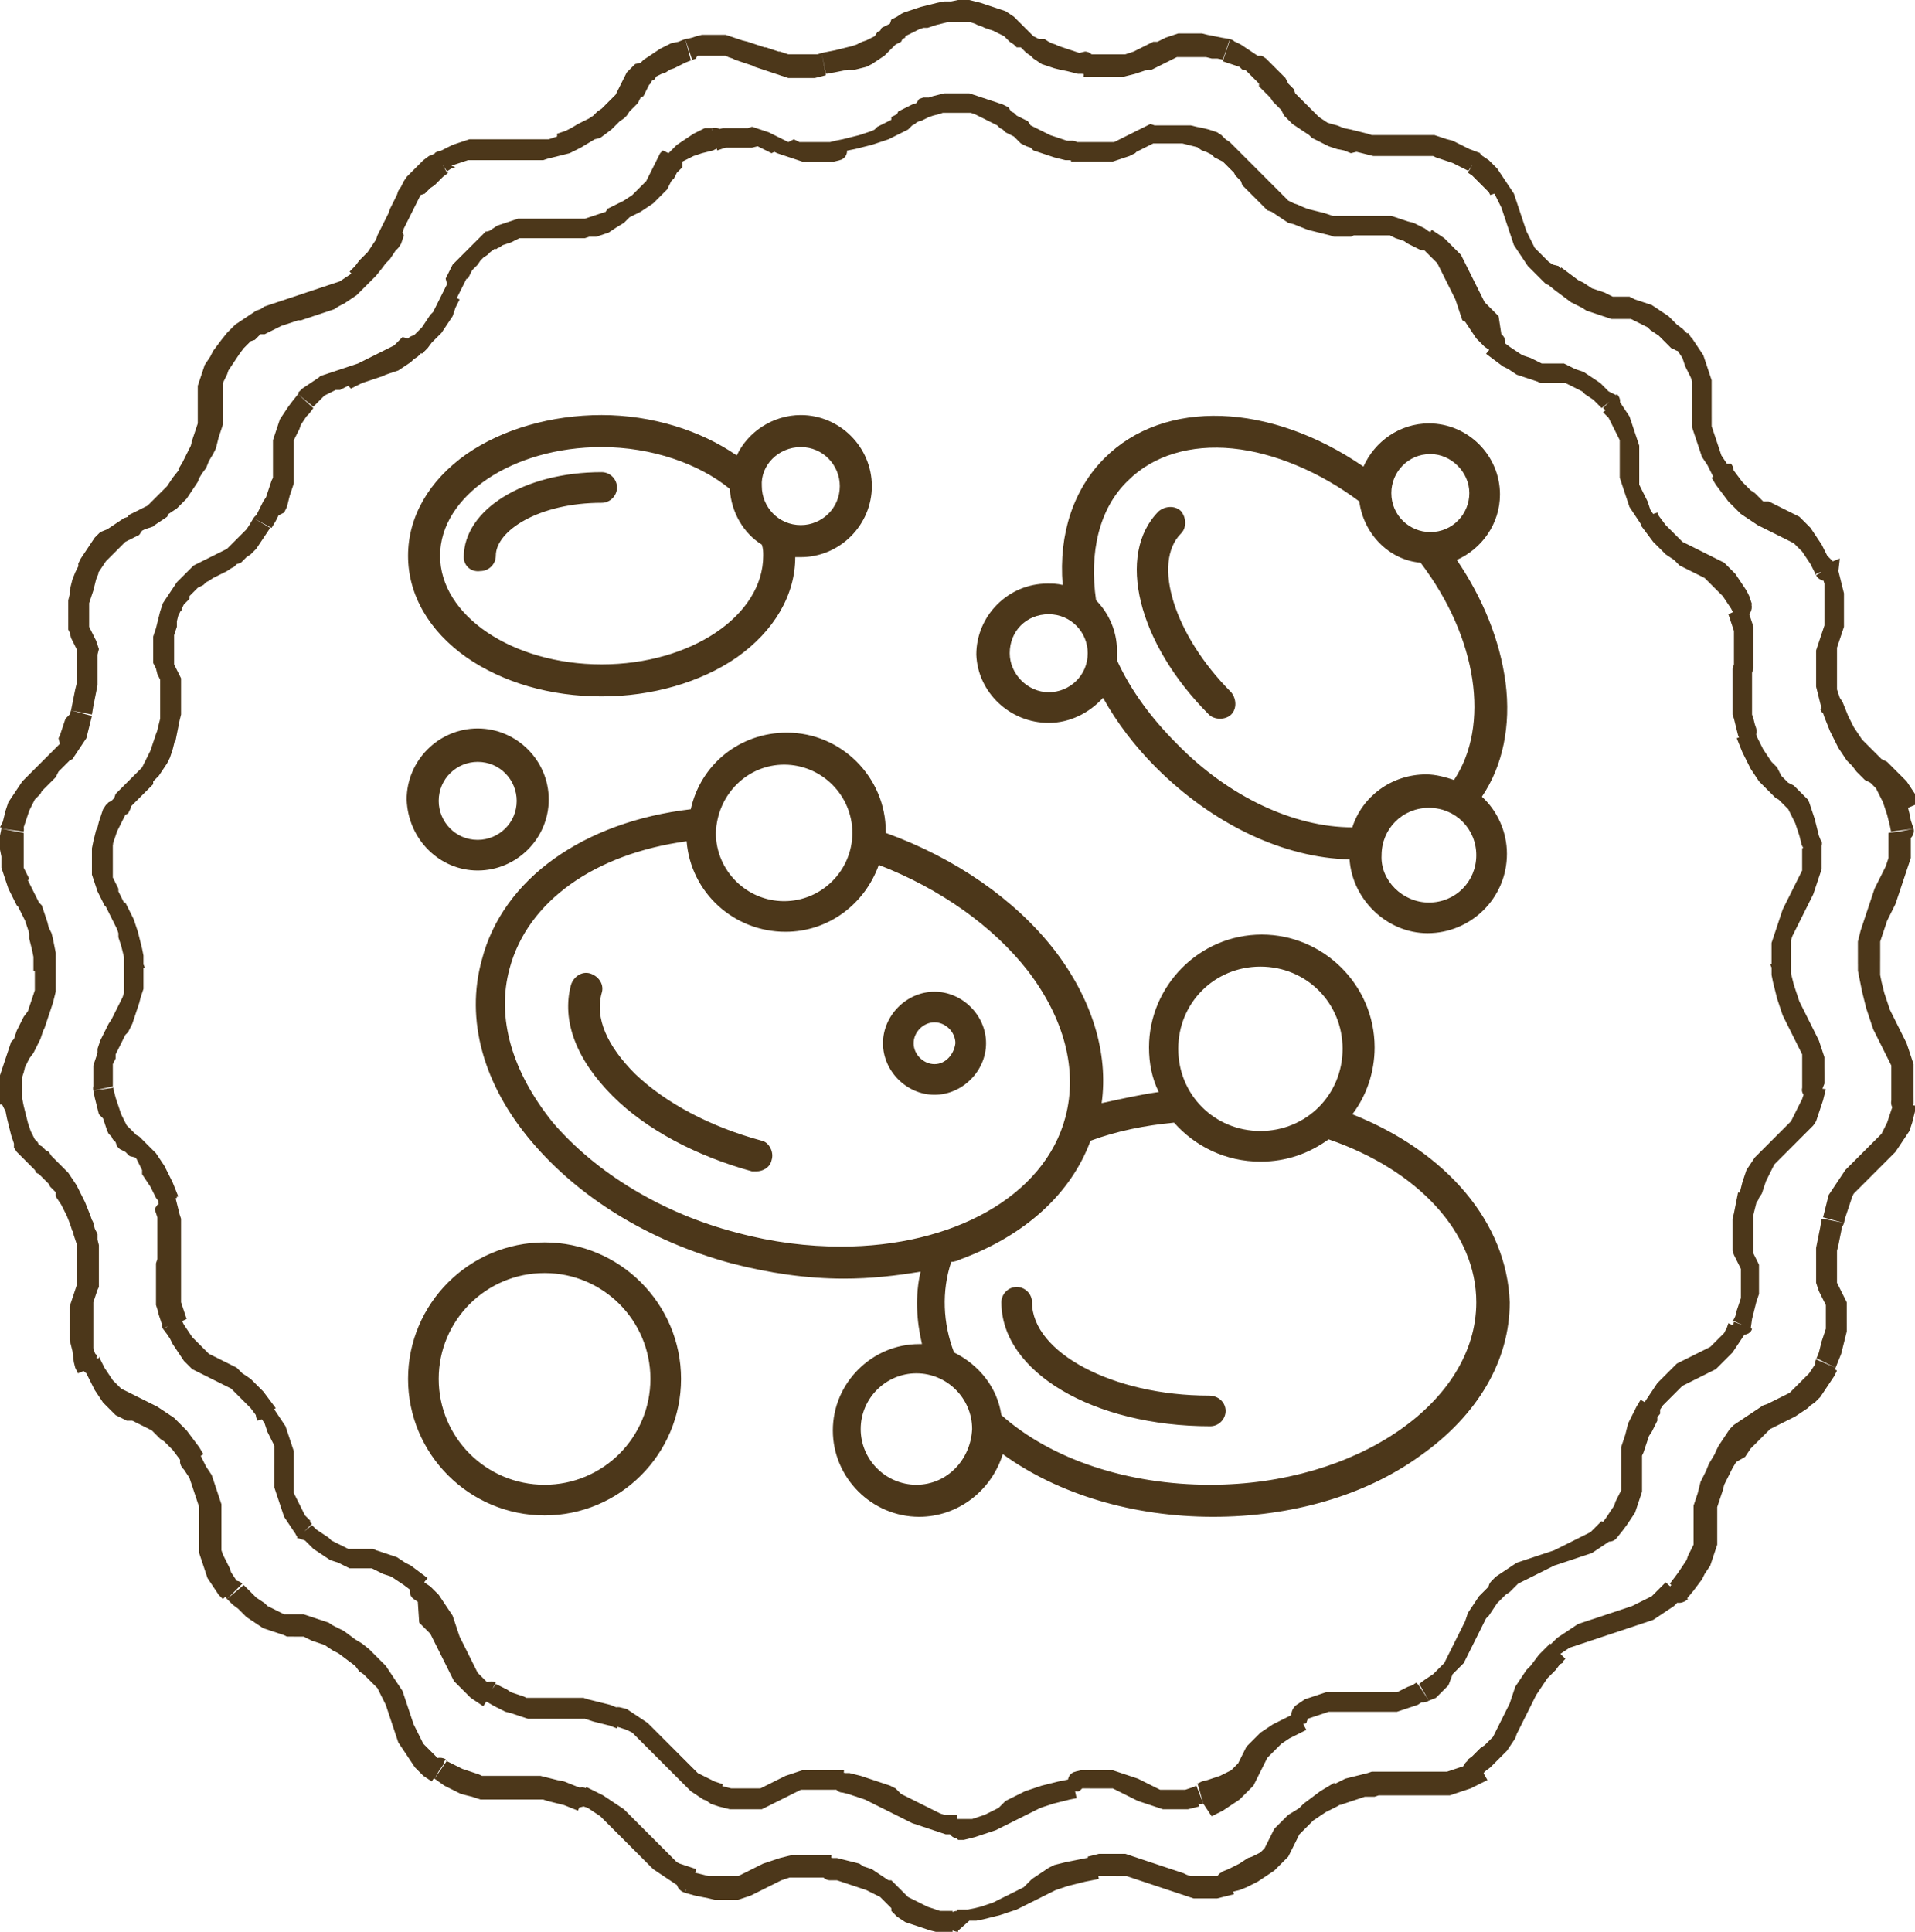 <?xml version="1.0" encoding="utf-8"?>
<!-- Generator: Adobe Illustrator 23.0.0, SVG Export Plug-In . SVG Version: 6.00 Build 0)  -->
<svg version="1.1" id="Layer_1" xmlns="http://www.w3.org/2000/svg" xmlns:xlink="http://www.w3.org/1999/xlink" x="0px" y="0px"
	 viewBox="0 0 137.5 138.7" style="enable-background:new 0 0 137.5 138.7;" xml:space="preserve">
<style type="text/css">
	.st0{fill:#4C371A;}
	.st1{fill-rule:evenodd;clip-rule:evenodd;fill:#4C371A;}
</style>
<g>
	<g>
		<path class="st0" d="M77,10.1l-0.1,1.4l0,0h-0.4l-0.4-0.1l-0.4-0.1l-0.3-0.1l-0.3-0.1L74.8,11l-0.3-0.1l-0.3-0.1L74,10.6l-0.3-0.1
			l-0.2-0.1l-0.2-0.1L73,10l-0.2-0.2l-0.2-0.1l-0.2-0.1l-0.2-0.1L72,9.3l-0.2-0.1L71.6,9l-0.2-0.1l-0.2-0.1L71,8.7l-0.2-0.1
			l-0.2-0.1l-0.2-0.1l-0.2-0.1L70,8.2l-0.3-0.1h-0.3h-0.3h-0.3V6.7h0.4h0.4l0.3,0.1l0.3,0.1L70.5,7l0.3,0.1l0.3,0.1l0.3,0.1l0.3,0.1
			L72,7.5l0.2,0.1l0.2,0.1L72.6,8l0.2,0.1L73,8.3l0.2,0.1l0.2,0.1l0.2,0.1l0.2,0.1L74,9l0.2,0.1l0.2,0.1l0.2,0.1l0.2,0.1L75,9.5
			l0.2,0.1l0.2,0.1l0.3,0.1L76,9.9l0.3,0.1l0.3,0.1L77,10.1L77,10.1z M77,10.1c0.4,0,0.7,0.4,0.6,0.8c0,0.4-0.4,0.7-0.8,0.6L77,10.1
			z M86.4,9.2L86,10.6h0.1l-0.4-0.1l-0.4-0.1l-0.4-0.1h-0.3h-0.3H84h-0.2h-0.2h-0.2h-0.2H83h-0.2l-0.2,0.1l-0.2,0.1l-0.2,0.1
			L82,10.7l-0.2,0.1l-0.2,0.1L81.5,11l-0.2,0.1l-0.2,0.1l-0.3,0.1l-0.3,0.1l-0.3,0.1l-0.3,0.1h-0.3h-0.4h-0.4h-0.4h-0.5h-0.5h-0.5
			l0.1-1.4h0.5H78h0.4h0.4h0.3h0.3h0.3H80l0.2-0.1l0.2-0.1l0.2-0.1l0.2-0.1L81,9.7l0.2-0.1l0.2-0.1l0.2-0.1l0.2-0.1L82,9.2l0.2-0.1
			L82.4,9l0.2-0.1L82.9,9h0.3h0.3h0.3h0.3h0.3h0.4h0.4h0.3l0.4,0.1L86.4,9.2L86.4,9.2z M86.4,9.2c0.4,0.1,0.6,0.5,0.5,0.9
			s-0.5,0.6-0.9,0.5L86.4,9.2z M93.4,14.8l-0.5,1.3l0,0L92.5,16l-0.3-0.2l-0.3-0.2l-0.3-0.2l-0.3-0.2L91,15.1l-0.2-0.2l-0.2-0.2
			l-0.2-0.2l-0.2-0.2L90,14.1l-0.2-0.2l-0.2-0.2l-0.2-0.2l-0.2-0.2L89.1,13l-0.2-0.2l-0.2-0.2l-0.1-0.2l-0.2-0.2L88.2,12L88,11.8
			l0,0l-0.2-0.2l-0.2-0.1l-0.2-0.1l-0.2-0.1L87,11.1L86.8,11l-0.2-0.1l-0.3-0.1L86,10.6l0.4-1.4l0.4,0.1l0.3,0.1l0.3,0.1l0.3,0.2
			L88,10l0.3,0.2l0.2,0.2l0.2,0.2l0.2,0.2l0.2,0.2l0.2,0.2l0.2,0.2l0.2,0.2l0.2,0.2l0.2,0.2l0.2,0.2l0.2,0.2l0.2,0.2l0.2,0.2
			l0.2,0.2l0.2,0.2l0.2,0.2l0.2,0.2l0.2,0.2l0.2,0.2l0.2,0.2l0.2,0.2l0.2,0.1l0.2,0.1l0.3,0.1L93.4,14.8L93.4,14.8L93.4,14.8z
			 M93.4,14.8c0.4,0.1,0.5,0.6,0.4,0.9c-0.1,0.4-0.6,0.5-0.9,0.4L93.4,14.8z M102.7,16.7l-0.8,1.2l0,0l-0.4-0.2l-0.4-0.2l-0.3-0.2
			l-0.3-0.1l-0.3-0.1L100,17l-0.2-0.1h-0.2h-0.2h-0.2H99h-0.2h-0.2h-0.2h-0.2H98h-0.2h-0.2h-0.2h-0.2L97,17h-0.3h-0.3h-0.3h-0.3
			l-0.3-0.1l-0.4-0.1l-0.4-0.1l-0.4-0.1l-0.4-0.1l-0.5-0.2l-0.5-0.2l0.5-1.3l0.5,0.2l0.4,0.1l0.4,0.1l0.4,0.1l0.3,0.1l0.3,0.1H96
			h0.3h0.2h0.2h0.2h0.2h0.2h0.2h0.2h0.2h0.2h0.2h0.2h0.2H99h0.3h0.3h0.3l0.3,0.1l0.3,0.1l0.3,0.1l0.3,0.1l0.4,0.1l0.4,0.2l0.4,0.2
			L102.7,16.7L102.7,16.7z M102.6,16.6c0.3,0.2,0.5,0.6,0.3,1c-0.2,0.3-0.6,0.5-1,0.3L102.6,16.6z M107.8,24l-0.9,1.1l0,0l-0.3-0.2
			l-0.3-0.3l-0.3-0.3l-0.2-0.3l-0.2-0.3l-0.2-0.3l-0.2-0.3L105,23l-0.1-0.3l-0.1-0.3l-0.1-0.3l-0.1-0.3l-0.1-0.3l-0.1-0.2l-0.1-0.2
			l-0.1-0.2l-0.1-0.2l-0.1-0.2l-0.1-0.2l-0.1-0.2l-0.1-0.2l-0.1-0.2l-0.1-0.2l-0.1-0.2l-0.1-0.2l-0.1-0.2l-0.2-0.2l-0.2-0.2
			l-0.2-0.2l-0.2-0.2l-0.2-0.2l-0.2-0.2l0.8-1.2l0.3,0.2l0.3,0.2l0.3,0.2l0.2,0.2l0.2,0.2l0.2,0.2l0.2,0.2l0.2,0.2l0.2,0.2l0.1,0.2
			l0.1,0.2l0.1,0.2l0.1,0.2l0.1,0.2l0.1,0.2l0.1,0.2l0.1,0.2l0.1,0.2l0.1,0.2l0.1,0.2l0.1,0.2l0.1,0.2l0.1,0.2l0.1,0.2l0.1,0.2
			l0.1,0.2l0.2,0.2l0.2,0.2l0.2,0.2l0.2,0.2l0.2,0.2L107.8,24L107.8,24z M107.8,24c0.3,0.2,0.4,0.7,0.1,1s-0.7,0.4-1,0.1L107.8,24z
			 M116.1,28.4l-1.1,0.9l0,0l-0.3-0.3l-0.3-0.3l-0.3-0.2l-0.3-0.2l-0.2-0.2l-0.2-0.1l-0.2-0.1l-0.2-0.1l-0.2-0.1l-0.2-0.1l-0.2-0.1
			h-0.2H112h-0.2h-0.2h-0.2h-0.2H111h-0.2h-0.2l-0.2-0.1l-0.3-0.1l-0.3-0.1l-0.3-0.1l-0.3-0.1l-0.3-0.1l-0.3-0.2l-0.3-0.2l-0.4-0.2
			l-0.4-0.3l-0.4-0.3l-0.4-0.3l0.9-1.1l0.4,0.3l0.4,0.3l0.3,0.2l0.3,0.2l0.3,0.2l0.3,0.1l0.3,0.1l0.2,0.1l0.2,0.1l0.2,0.1l0.2,0.1
			h0.2h0.2h0.2h0.2h0.2h0.2h0.2h0.2l0.2,0.1l0.2,0.1l0.2,0.1l0.2,0.1l0.3,0.1l0.3,0.1l0.3,0.2l0.3,0.2l0.3,0.2l0.3,0.2l0.3,0.3
			l0.3,0.3L116.1,28.4L116.1,28.4z M116.1,28.3c0.3,0.3,0.3,0.7,0,1s-0.7,0.3-1,0L116.1,28.3z M119,36.8l-1.2,0.8l0,0l-0.2-0.3
			l-0.2-0.3l-0.2-0.3l-0.2-0.3l-0.1-0.3l-0.1-0.3l-0.1-0.3l-0.1-0.3l-0.1-0.3l-0.1-0.3l-0.1-0.3V34v-0.3v-0.3v-0.3v-0.3v-0.2v-0.2
			v-0.2V32v-0.2v-0.2l-0.1-0.2l-0.1-0.2L116,31l-0.1-0.2l-0.1-0.2l-0.1-0.2l-0.1-0.2l-0.1-0.2l-0.2-0.2l-0.2-0.2l1.1-0.9l0.2,0.3
			l0.2,0.3l0.2,0.3l0.2,0.3l0.1,0.3l0.1,0.3l0.1,0.3l0.1,0.3l0.1,0.3l0.1,0.3l0.1,0.3v0.3v0.3v0.3v0.3v0.3v0.3V34v0.2v0.2v0.2v0.2
			l0.1,0.2l0.1,0.2l0.1,0.2l0.1,0.2l0.1,0.2l0.1,0.2l0.1,0.3l0.1,0.3l0.2,0.3L119,36.8L119,36.8z M119,36.8c0.2,0.3,0.2,0.8-0.2,1
			c-0.3,0.2-0.8,0.2-1-0.2L119,36.8z M125.8,43.4l-1.3,0.6v0.1l-0.2-0.4l-0.2-0.3l-0.2-0.3l-0.2-0.3l-0.2-0.2l-0.2-0.2l-0.2-0.2
			l-0.2-0.2l-0.1-0.1l-0.1-0.1l-0.1-0.1l-0.1-0.1l-0.1-0.1l-0.2-0.1l-0.2-0.1l-0.2-0.1l-0.2-0.1l-0.2-0.1l-0.2-0.1l-0.2-0.1
			l-0.2-0.1l-0.2-0.1l-0.2-0.2l-0.2-0.2l-0.3-0.2l-0.3-0.2l-0.3-0.3l-0.3-0.3l-0.3-0.3l-0.3-0.4l-0.3-0.4l-0.3-0.4l1.2-0.8l0.3,0.4
			l0.3,0.4l0.3,0.3l0.3,0.3l0.2,0.2l0.2,0.2l0.2,0.2L121,39l0.2,0.1l0.2,0.1l0.2,0.1l0.2,0.1l0.2,0.1l0.2,0.1l0.2,0.1l0.2,0.1
			l0.2,0.1L123,40l0.2,0.1l0.2,0.1l0.2,0.1l0.2,0.1l0.2,0.2l0.2,0.2l0.2,0.2l0.2,0.2l0.2,0.3l0.2,0.3l0.2,0.3l0.2,0.3l0.2,0.4
			L125.8,43.4L125.8,43.4z M125.7,43.3c0.2,0.3,0,0.8-0.3,1s-0.8,0-1-0.3L125.7,43.3z M126.1,52.3l-1.3,0.5l0,0l-0.1-0.4l-0.1-0.4
			l-0.1-0.4l-0.1-0.3V51v-0.3v-0.3v-0.3v-0.3v-0.3v-0.3v-0.3v-0.3v-0.3V48l0.1-0.3v-0.2v-0.2v-0.2v-0.2v-0.2v-0.2v-0.2v-0.2v-0.2
			v-0.2v-0.2v-0.2l-0.1-0.3l-0.1-0.3l-0.1-0.3l-0.1-0.3l1.3-0.6l0.1,0.3l0.1,0.3l0.1,0.3l0.1,0.3l0.1,0.3v0.3v0.3v0.3v0.3v0.3v0.3
			v0.3v0.3v0.3V48l-0.1,0.3v0.2v0.2v0.2v0.2v0.2v0.2v0.2v0.2v0.2v0.3v0.3V51v0.3l0.1,0.3L126,52L126.1,52.3L126.1,52.3z M126.1,52.3
			c0.1,0.4-0.1,0.8-0.4,0.9c-0.4,0.1-0.8-0.1-0.9-0.4L126.1,52.3z M130.8,60.5l-1.4,0.2v0.1l-0.1-0.4l-0.1-0.4l-0.1-0.3l-0.1-0.3
			l-0.1-0.3l-0.1-0.2l-0.1-0.2l-0.1-0.2l-0.1-0.2l-0.1-0.2l-0.1-0.1l-0.1-0.1l-0.1-0.1l-0.1-0.1l-0.1-0.1l-0.1-0.1l-0.1-0.1
			l-0.2-0.1l-0.2-0.2l-0.2-0.2l-0.2-0.2l-0.2-0.2l-0.2-0.2l-0.2-0.2l-0.2-0.3l-0.2-0.3l-0.2-0.3l-0.2-0.4l-0.2-0.4l-0.2-0.4
			l-0.2-0.5l-0.2-0.5l1.3-0.5l0.2,0.5l0.2,0.4l0.2,0.4l0.2,0.3l0.2,0.3l0.2,0.3l0.2,0.2l0.2,0.2l0.1,0.2l0.1,0.2l0.1,0.2l0.1,0.1
			l0.1,0.1l0.1,0.1l0.1,0.1l0.1,0.1l0.2,0.1l0.2,0.1l0.2,0.2l0.2,0.2l0.2,0.2l0.2,0.2l0.2,0.2l0.1,0.2l0.1,0.3l0.1,0.3l0.1,0.3
			l0.1,0.3l0.1,0.4l0.1,0.4l0.1,0.4L130.8,60.5L130.8,60.5z M130.8,60.4c0.1,0.4-0.2,0.8-0.6,0.8c-0.4,0.1-0.8-0.2-0.8-0.6
			L130.8,60.4z M128.6,69.1l-1.4,0.1l0,0v-0.4v-0.4V68v-0.3l0.1-0.3l0.1-0.3l0.1-0.3l0.1-0.3l0.1-0.3l0.1-0.3l0.1-0.3l0.1-0.3
			l0.1-0.2l0.1-0.2l0.1-0.2l0.1-0.2l0.1-0.2l0.1-0.2l0.1-0.2l0.1-0.2l0.1-0.2l0.1-0.2l0.1-0.2l0.1-0.2l0.1-0.2l0.1-0.2v-0.2v-0.2
			v-0.3v-0.3v-0.3v-0.3l1.4-0.2v0.4v0.4v0.3v0.3v0.3l-0.1,0.3l-0.1,0.3l-0.1,0.3l-0.1,0.3l-0.1,0.3l-0.1,0.3l-0.1,0.2l-0.1,0.2
			l-0.1,0.2l-0.1,0.2l-0.1,0.2l-0.1,0.2l-0.1,0.2l-0.1,0.2l-0.1,0.2l-0.1,0.2l-0.1,0.2l-0.1,0.2l-0.1,0.2l-0.1,0.2l-0.1,0.2
			l-0.1,0.3v0.3v0.3v0.3v0.3L128.6,69.1L128.6,69.1z M128.6,69.1c0,0.4-0.3,0.7-0.7,0.8c-0.4,0-0.7-0.3-0.8-0.7L128.6,69.1z
			 M130.8,78.3l-1.4-0.2v0.1v-0.4v-0.4V77v-0.3v-0.3v-0.3v-0.2v-0.2l-0.1-0.2l-0.1-0.2l-0.1-0.2l-0.1-0.2l-0.1-0.2l-0.1-0.2
			l-0.1-0.2l-0.1-0.2l-0.1-0.2l-0.1-0.2l-0.1-0.2l-0.1-0.2l-0.1-0.2l-0.1-0.2l-0.1-0.3l-0.1-0.3l-0.1-0.3l-0.1-0.3l-0.1-0.4
			l-0.1-0.4l-0.1-0.4l-0.1-0.5v-0.5V69l1.4-0.1v0.5v0.5l0.1,0.4l0.1,0.4l0.1,0.3l0.1,0.3l0.1,0.3l0.1,0.3l0.1,0.2l0.1,0.2l0.1,0.2
			l0.1,0.2l0.1,0.2l0.1,0.2l0.1,0.2l0.1,0.2l0.1,0.2l0.1,0.2l0.1,0.2l0.1,0.2l0.1,0.2l0.1,0.2l0.1,0.3l0.1,0.3l0.1,0.3l0.1,0.3v0.3
			v0.4V77v0.4v0.4L130.8,78.3L130.8,78.3z M130.8,78.3c0,0.4-0.4,0.7-0.8,0.6s-0.7-0.4-0.6-0.8L130.8,78.3z M126.3,86l-1.4-0.3l0,0
			l0.1-0.4l0.1-0.4l0.1-0.3l0.1-0.3l0.1-0.3l0.2-0.3l0.2-0.3l0.2-0.3l0.2-0.2l0.2-0.2l0.2-0.2l0.2-0.2l0.2-0.2l0.2-0.2l0.2-0.2
			l0.2-0.2l0.2-0.2l0.2-0.2l0.2-0.2l0.2-0.2l0.2-0.2l0.1-0.2l0.1-0.2l0.1-0.2l0.1-0.2l0.1-0.2l0.1-0.2l0.1-0.2l0.1-0.2l0.1-0.3
			l0.1-0.3l0.1-0.3l1.4,0.2l-0.1,0.4l-0.1,0.4l-0.1,0.3l-0.1,0.3l-0.1,0.3l-0.1,0.3l-0.1,0.3l-0.2,0.3L130,81l-0.2,0.2l-0.2,0.2
			l-0.2,0.2l-0.2,0.2L129,82l-0.2,0.2l-0.2,0.2l-0.2,0.2l-0.2,0.2L128,83l-0.2,0.2l-0.2,0.2l-0.2,0.2l-0.1,0.2l-0.1,0.2l-0.1,0.2
			l-0.1,0.2l-0.1,0.2l-0.1,0.2l-0.1,0.3l-0.1,0.3l-0.1,0.3L126.3,86L126.3,86z M126.3,86c-0.1,0.4-0.5,0.6-0.9,0.5s-0.6-0.5-0.5-0.9
			L126.3,86z M125.7,95.4l-1.3-0.6v0.1l0.2-0.4l0.1-0.4l0.1-0.3l0.1-0.3l0.1-0.3v-0.3v-0.2v-0.2v-0.2v-0.2v-0.2v-0.2v-0.2v-0.2v-0.2
			l-0.1-0.2l-0.1-0.2l-0.1-0.2l-0.1-0.2l-0.1-0.2l-0.1-0.3v-0.3v-0.3v-0.3v-0.3v-0.3v-0.4v-0.4l0.1-0.4l0.1-0.5l0.1-0.5l0.1-0.5
			l1.4,0.3l-0.1,0.5l-0.1,0.4l-0.1,0.4v0.4v0.3v0.3v0.3v0.3V89v0.2v0.2v0.2v0.2V90l0.1,0.2l0.1,0.2l0.1,0.2l0.1,0.2V91v0.2v0.2v0.3
			V92v0.3v0.3v0.3l-0.1,0.3l-0.1,0.3l-0.1,0.4l-0.1,0.4l-0.1,0.4L125.7,95.4L125.7,95.4z M125.8,95.4c-0.1,0.4-0.6,0.5-0.9,0.4
			c-0.4-0.1-0.5-0.6-0.4-0.9L125.8,95.4z M119.2,101.5l-1.2-0.7l0,0l0.2-0.3l0.2-0.3l0.2-0.3l0.2-0.3l0.2-0.3l0.2-0.2l0.2-0.2
			l0.2-0.2l0.2-0.2l0.2-0.2l0.2-0.2l0.2-0.2l0.2-0.1l0.2-0.1l0.2-0.1l0.2-0.1l0.2-0.1l0.2-0.1l0.2-0.1l0.2-0.1l0.2-0.1l0.2-0.1
			l0.2-0.1l0.2-0.1l0.2-0.2l0.2-0.2l0.2-0.2l0.2-0.2l0.2-0.2l0.1-0.2l0.1-0.2l0.1-0.3l1.3,0.6l-0.2,0.3l-0.2,0.3l-0.2,0.3l-0.2,0.3
			l-0.2,0.3l-0.2,0.2l-0.2,0.2l-0.2,0.2l-0.2,0.2l-0.2,0.2l-0.2,0.2l-0.2,0.1l-0.2,0.1l-0.2,0.1l-0.2,0.1l-0.2,0.1l-0.2,0.1
			l-0.2,0.1l-0.2,0.1l-0.2,0.1l-0.2,0.1l-0.2,0.1l-0.2,0.1l-0.2,0.2l-0.2,0.2l-0.2,0.2l-0.2,0.2l-0.2,0.2l-0.2,0.2l-0.2,0.2
			l-0.2,0.3L119.2,101.5L119.2,101.5z M119.2,101.5c-0.2,0.3-0.6,0.5-1,0.3s-0.5-0.6-0.3-1L119.2,101.5z M116.1,110.4l-1.1-1l0,0
			l0.3-0.4l0.2-0.3l0.2-0.3l0.2-0.3l0.1-0.3l0.1-0.2l0.1-0.2l0.1-0.2l0.1-0.2v-0.2v-0.2v-0.2v-0.2V106v-0.2v-0.2v-0.2v-0.2V105v-0.2
			v-0.3v-0.3v-0.3l0.1-0.3l0.1-0.3l0.1-0.3l0.1-0.4l0.1-0.4l0.2-0.4l0.2-0.4l0.2-0.4l0.3-0.5l1.2,0.7l0,0.8l-0.2,0.4l-0.2,0.4
			l-0.2,0.3l-0.1,0.3l-0.1,0.3l-0.1,0.3l-0.1,0.3l-0.1,0.2v0.2v0.2v0.2v0.2v0.2v0.2v0.2v0.2v0.2v0.2v0.2v0.2v0.2l-0.1,0.3l-0.1,0.3
			l-0.1,0.3l-0.1,0.3l-0.1,0.3l-0.2,0.3l-0.2,0.3l-0.2,0.3l-0.3,0.4L116.1,110.4L116.1,110.4z M116.1,110.4c-0.2,0.3-0.7,0.4-1,0.1
			c-0.3-0.2-0.4-0.7-0.1-1L116.1,110.4z M108.1,114.5l-1-1l0,0l0.3-0.3l0.3-0.2l0.3-0.2l0.3-0.2l0.3-0.2l0.3-0.2l0.3-0.1l0.3-0.1
			l0.3-0.1l0.3-0.1l0.3-0.1l0.3-0.1l0.3-0.1l0.3-0.1l0.3-0.1l0.2-0.1l0.2-0.1l0.2-0.1l0.2-0.1l0.2-0.1l0.2-0.1l0.2-0.1l0.2-0.1
			l0.2-0.1l0.2-0.1l0.2-0.1l0.2-0.1l0.2-0.1l0.2-0.2l0.2-0.2l0.2-0.2l0.2-0.2l1.1,1l-0.3,0.3l-0.3,0.2l-0.3,0.2l-0.3,0.2l-0.3,0.2
			l-0.3,0.2l-0.3,0.1l-0.3,0.1l-0.3,0.1l-0.3,0.1l-0.3,0.1l-0.3,0.1l-0.3,0.1l-0.3,0.1l-0.3,0.1l-0.2,0.1l-0.2,0.1l-0.2,0.1
			l-0.2,0.1l-0.2,0.1l-0.2,0.1l-0.2,0.1l-0.2,0.1l-0.2,0.1l-0.2,0.1l-0.2,0.1l-0.2,0.1l-0.2,0.1l-0.2,0.2l-0.2,0.2l-0.2,0.2
			L108.1,114.5L108.1,114.5z M108.1,114.5c-0.3,0.3-0.7,0.3-1,0s-0.3-0.7,0-1L108.1,114.5z M102.6,122.1l-0.7-1.2l0,0l0.4-0.3
			l0.3-0.2l0.3-0.2l0.2-0.2l0.2-0.2l0.2-0.2l0.2-0.2l0.1-0.2l0.1-0.2l0.1-0.2l0.1-0.2l0.1-0.2l0.1-0.2l0.1-0.2l0.1-0.2l0.1-0.2
			l0.1-0.2l0.1-0.2l0.1-0.2l0.1-0.2l0.1-0.2l0.1-0.2l0.1-0.3l0.1-0.3l0.2-0.3l0.2-0.3l0.2-0.3l0.2-0.3l0.3-0.3l0.3-0.3l0.3-0.4
			l0.4-0.4l1,1l-0.4,0.3l-0.3,0.3l-0.3,0.3l-0.2,0.3l-0.2,0.3l-0.2,0.3l-0.2,0.2l-0.1,0.2l-0.1,0.2l-0.1,0.2l-0.1,0.2l-0.1,0.2
			l-0.1,0.2l-0.1,0.2l-0.1,0.2l-0.1,0.2l-0.1,0.2l-0.1,0.2l-0.1,0.2l-0.1,0.2l-0.1,0.2l-0.1,0.2l-0.1,0.2l-0.2,0.2l-0.2,0.2
			l-0.2,0.2l-0.2,0.2L104,121l-0.3,0.3l-0.3,0.3l-0.3,0.3L102.6,122.1L102.6,122.1z M102.6,122.1c-0.3,0.2-0.8,0.2-1-0.2
			c-0.2-0.3-0.2-0.8,0.2-1L102.6,122.1z M93.8,123.7l-0.7-1.3l0,0l0.3-0.2l0.3-0.2l0.3-0.1l0.3-0.1l0.3-0.1l0.3-0.1l0.3-0.1h0.3h0.3
			h0.3h0.3H97h0.3h0.3h0.3h0.3h0.3h0.2h0.2h0.2h0.2h0.2h0.2h0.2h0.2h0.2l0.2-0.1l0.2-0.1l0.2-0.1l0.2-0.1l0.3-0.1l0.3-0.2l0.7,1.2
			l-0.3,0.2l-0.3,0.2l-0.3,0.1l-0.3,0.1l-0.3,0.1l-0.3,0.1l-0.3,0.1H100h-0.3h-0.3h-0.3h-0.3h-0.3h-0.3h-0.3h-0.3h-0.3h-0.2h-0.2
			h-0.2h-0.2h-0.2h-0.2h-0.2h-0.2h-0.3l-0.3,0.1l-0.3,0.1l-0.3,0.1l-0.3,0.1l-0.3,0.1L93.8,123.7L93.8,123.7z M93.8,123.7
			c-0.3,0.2-0.8,0-1-0.3s0-0.8,0.3-1L93.8,123.7z M86.4,129.5l-0.4-1.4h-0.1l0.4-0.2l0.4-0.1l0.3-0.1l0.3-0.1l0.3-0.1l0.2-0.1
			l0.2-0.1l0.2-0.1l0.2-0.1l0.1-0.1l0.1-0.1l0.1-0.1l0.1-0.1l0.1-0.1l0.1-0.2l0.1-0.2l0.1-0.2l0.1-0.2l0.1-0.2l0.1-0.2l0.2-0.2
			l0.2-0.2l0.2-0.2l0.2-0.2l0.2-0.2l0.3-0.2l0.3-0.2l0.3-0.2l0.4-0.2l0.4-0.2l0.4-0.2l0.5-0.3l0.7,1.3l-0.4,0.2l-0.4,0.2l-0.4,0.2
			l-0.3,0.2l-0.3,0.2l-0.2,0.2l-0.2,0.2l-0.2,0.2l-0.2,0.2l-0.2,0.2l-0.1,0.2l-0.1,0.2l-0.1,0.2l-0.1,0.2l-0.1,0.2l-0.1,0.2
			l-0.1,0.2l-0.1,0.2l-0.1,0.2l-0.1,0.2l-0.2,0.2l-0.2,0.2l-0.2,0.2l-0.2,0.2l-0.2,0.2l-0.3,0.2l-0.3,0.2l-0.3,0.2l-0.3,0.2
			l-0.4,0.2l-0.4,0.2L86.4,129.5L86.4,129.5z M86.4,129.5c-0.4,0.1-0.8-0.1-0.9-0.4c-0.1-0.4,0.1-0.8,0.4-0.9L86.4,129.5z
			 M77.5,128.6l-0.3-1.4l0,0l0.4-0.1H78h0.4h0.3H79h0.3h0.3h0.3l0.3,0.1l0.3,0.1l0.3,0.1l0.3,0.1l0.3,0.1l0.3,0.1l0.2,0.1l0.2,0.1
			l0.2,0.1l0.2,0.1l0.2,0.1l0.2,0.1l0.2,0.1l0.2,0.1h0.2h0.2h0.2h0.2h0.2h0.2h0.3h0.3l0.3-0.1l0.3-0.1l0.4,1.4l-0.4,0.1l-0.4,0.1H85
			h-0.3h-0.3h-0.3h-0.3h-0.3l-0.3-0.1l-0.3-0.1l-0.3-0.1l-0.3-0.1l-0.3-0.1l-0.3-0.1l-0.2-0.1l-0.2-0.1l-0.2-0.1l-0.2-0.1l-0.2-0.1
			l-0.2-0.1l-0.2-0.1l-0.2-0.1l-0.2-0.1h-0.2h-0.2h-0.3h-0.3h-0.3h-0.3H78h-0.3L77.5,128.6L77.5,128.6z M77.5,128.6
			c-0.4,0.1-0.8-0.2-0.8-0.6c-0.1-0.4,0.2-0.8,0.6-0.8L77.5,128.6z M68.7,132v-1.4h-0.1H69h0.4h0.4l0.3-0.1l0.3-0.1l0.3-0.1l0.2-0.1
			l0.2-0.1l0.2-0.1l0.2-0.1l0.2-0.1l0.1-0.1l0.1-0.1l0.1-0.1l0.1-0.1l0.1-0.1l0.2-0.1l0.2-0.1l0.2-0.1l0.2-0.1l0.2-0.1l0.2-0.1
			l0.2-0.1l0.3-0.1l0.3-0.1l0.3-0.1l0.3-0.1l0.4-0.1l0.4-0.1l0.4-0.1l0.5-0.1l0.5-0.1l0.3,1.4l-0.5,0.1l-0.4,0.1l-0.4,0.1l-0.4,0.1
			l-0.3,0.1l-0.3,0.1l-0.3,0.1l-0.2,0.1l-0.2,0.1l-0.2,0.1l-0.2,0.1l-0.2,0.1l-0.2,0.1l-0.2,0.1l-0.2,0.1l-0.2,0.1l-0.2,0.1
			l-0.2,0.1l-0.2,0.1l-0.2,0.1l-0.2,0.1l-0.2,0.1l-0.2,0.1l-0.3,0.1l-0.3,0.1l-0.3,0.1l-0.3,0.1l-0.3,0.1l-0.4,0.1l-0.4,0.1h-0.4
			L68.7,132L68.7,132z M68.8,132c-0.4,0-0.7-0.3-0.7-0.7s0.3-0.7,0.7-0.7V132z M60.5,128.7l0.1-1.4l0,0H61l0.4,0.1l0.4,0.1l0.3,0.1
			l0.3,0.1l0.3,0.1l0.3,0.1l0.3,0.1l0.3,0.1l0.3,0.1l0.2,0.1l0.2,0.1l0.2,0.2l0.2,0.2l0.2,0.1l0.2,0.1l0.2,0.1l0.2,0.1l0.2,0.1
			l0.2,0.1l0.2,0.1l0.2,0.1l0.2,0.1l0.2,0.1l0.2,0.1l0.2,0.1l0.2,0.1l0.2,0.1l0.3,0.1h0.3h0.3h0.3v1.4h-0.4h-0.4l-0.3-0.1l-0.3-0.1
			l-0.3-0.1l-0.3-0.1l-0.3-0.1l-0.3-0.1l-0.3-0.1l-0.3-0.1l-0.2-0.1l-0.2-0.1l-0.2-0.1l-0.2-0.1l-0.2-0.1l-0.2-0.1l-0.2-0.1
			l-0.2-0.1l-0.2-0.1l-0.2-0.1l-0.2-0.1l-0.2-0.1l-0.2-0.1l-0.2-0.1l-0.2-0.1l-0.2-0.1l-0.2-0.1l-0.3-0.1l-0.3-0.1l-0.3-0.1
			l-0.3-0.1L60.5,128.7L60.5,128.7z M60.5,128.7c-0.4,0-0.7-0.4-0.6-0.8c0-0.4,0.4-0.7,0.8-0.6L60.5,128.7z M51,129.5l0.4-1.4h-0.1
			l0.4,0.1l0.4,0.1l0.4,0.1h0.3h0.3h0.3h0.2h0.2H54h0.2h0.2h0.2l0.2-0.1l0.2-0.1l0.2-0.1l0.2-0.1l0.2-0.1l0.2-0.1l0.2-0.1l0.2-0.1
			l0.2-0.1l0.3-0.1l0.3-0.1l0.3-0.1l0.3-0.1h0.3h0.4h0.4h0.4h0.5h0.5h0.5l-0.1,1.4H60h-0.5h-0.4h-0.4h-0.3h-0.3h-0.3h-0.3l-0.2,0.1
			l-0.2,0.1l-0.2,0.1l-0.2,0.1l-0.2,0.1l-0.2,0.1l-0.2,0.1l-0.2,0.1l-0.2,0.1l-0.2,0.1l-0.2,0.1l-0.2,0.1l-0.2,0.1l-0.2,0.1h-0.3
			h-0.3h-0.3h-0.3h-0.3h-0.4h-0.4l-0.4-0.1l-0.4-0.1L51,129.5L51,129.5z M51.1,129.5c-0.4-0.1-0.6-0.5-0.5-0.9s0.5-0.6,0.9-0.5
			L51.1,129.5z M44.1,123.9l0.5-1.3l0,0l0.4,0.1l0.3,0.2l0.3,0.2l0.3,0.2l0.3,0.2l0.3,0.2l0.2,0.2l0.2,0.2l0.2,0.2l0.2,0.2l0.2,0.2
			l0.2,0.2l0.2,0.2l0.2,0.2l0.2,0.2l0.2,0.2l0.2,0.2l0.2,0.2l0.2,0.2l0.2,0.2l0.2,0.2l0.2,0.2l0.2,0.2l0.2,0.2l0.2,0.1l0.2,0.1
			l0.2,0.1l0.2,0.1l0.2,0.1l0.2,0.1l0.3,0.1l0.3,0.1l-0.4,1.4l-0.4-0.1l-0.3-0.1l-0.3-0.1l-0.3-0.2l-0.3-0.2l-0.3-0.2l-0.2-0.2
			l-0.2-0.2L49,128l-0.2-0.2l-0.2-0.2l-0.2-0.2l-0.2-0.2L48,127l-0.2-0.2l-0.2-0.2l-0.2-0.2l-0.2-0.2L47,126l-0.2-0.2l-0.2-0.2
			l-0.2-0.2l-0.2-0.2L46,125l-0.2-0.2l-0.2-0.2l-0.2-0.2l-0.2-0.1l-0.2-0.1l-0.3-0.1l-0.3-0.1L44.1,123.9L44.1,123.9z M44.1,123.9
			c-0.4-0.1-0.5-0.6-0.4-0.9c0.1-0.4,0.6-0.5,0.9-0.4L44.1,123.9z M34.8,122.1l0.8-1.2l0,0l0.4,0.2l0.4,0.2l0.3,0.2l0.3,0.1l0.3,0.1
			l0.3,0.1l0.2,0.1H38h0.2h0.2h0.2h0.2H39h0.2h0.2h0.2h0.2H40h0.2h0.2h0.3H41h0.3h0.3h0.3l0.3,0.1l0.4,0.1l0.4,0.1l0.4,0.1l0.4,0.1
			l0.5,0.2l0.5,0.2l-0.5,1.3l-0.5-0.2l-0.4-0.1l-0.4-0.1l-0.4-0.1l-0.3-0.1l-0.3-0.1h-0.3h-0.3h-0.2H41h-0.2h-0.2h-0.2h-0.2H40h-0.2
			h-0.2h-0.2h-0.2H39h-0.2h-0.3h-0.3h-0.3l-0.3-0.1l-0.3-0.1l-0.3-0.1l-0.3-0.1l-0.4-0.1l-0.4-0.2l-0.4-0.2L34.8,122.1L34.8,122.1z
			 M34.9,122.1c-0.3-0.2-0.5-0.6-0.3-1c0.2-0.3,0.6-0.5,1-0.3L34.9,122.1z M29.7,114.8l0.9-1.1l0,0l0.3,0.2l0.3,0.3l0.3,0.3l0.2,0.3
			l0.2,0.3l0.2,0.3l0.2,0.3l0.2,0.3l0.1,0.3l0.1,0.3l0.1,0.3l0.1,0.3l0.1,0.3l0.1,0.2l0.1,0.2l0.1,0.2l0.1,0.2l0.1,0.2l0.1,0.2
			l0.1,0.2l0.1,0.2l0.1,0.2l0.1,0.2l0.1,0.2l0.1,0.2l0.1,0.2l0.2,0.2l0.2,0.2l0.2,0.2l0.2,0.2l0.2,0.2l0.2,0.2l-0.8,1.2l-0.3-0.2
			l-0.3-0.2l-0.3-0.2l-0.2-0.2l-0.2-0.2l-0.2-0.2l-0.2-0.2l-0.2-0.2l-0.2-0.2l-0.1-0.2l-0.1-0.2l-0.1-0.2l-0.1-0.2l-0.1-0.2
			l-0.1-0.2l-0.1-0.2l-0.1-0.2l-0.1-0.2l-0.1-0.2l-0.1-0.2l-0.1-0.2l-0.1-0.2l-0.1-0.2l-0.1-0.2l-0.1-0.2l-0.1-0.2l-0.2-0.2
			l-0.2-0.2l-0.2-0.2l-0.2-0.2L30,115L29.7,114.8L29.7,114.8z M29.7,114.8c-0.3-0.2-0.4-0.7-0.1-1c0.2-0.3,0.7-0.4,1-0.1L29.7,114.8
			z M21.3,110.4l1.1-0.9l0,0l0.3,0.3L23,110l0.3,0.2l0.3,0.2l0.2,0.2l0.2,0.1l0.2,0.1l0.2,0.1l0.2,0.1l0.2,0.1l0.2,0.1h0.2h0.2h0.2
			h0.2H26h0.2h0.2h0.2h0.2l0.2,0.1l0.3,0.1l0.3,0.1l0.3,0.1l0.3,0.1l0.3,0.1l0.3,0.2l0.3,0.2l0.4,0.2l0.4,0.3l0.4,0.3l0.4,0.3
			l-0.9,1.1l-0.4-0.3l-0.4-0.3l-0.3-0.2l-0.3-0.2l-0.3-0.2l-0.3-0.1l-0.3-0.1l-0.2-0.1l-0.2-0.1l-0.2-0.1l-0.2-0.1h-0.2h-0.2h-0.2
			h-0.2h-0.2h-0.2h-0.2h-0.2l-0.2-0.1l-0.2-0.1l-0.2-0.1l-0.2-0.1l-0.3-0.1l-0.3-0.1l-0.3-0.2l-0.3-0.2l-0.3-0.2l-0.3-0.2l-0.3-0.3
			l-0.3-0.3L21.3,110.4L21.3,110.4z M21.4,110.4c-0.3-0.3-0.3-0.7,0-1s0.7-0.3,1,0L21.4,110.4z M18.5,102l1.2-0.8l0,0l0.2,0.3
			l0.2,0.3l0.2,0.3l0.2,0.3l0.1,0.3l0.1,0.3l0.1,0.3l0.1,0.3l0.1,0.3l0.1,0.3v0.3v0.3v0.3v0.3v0.3v0.3v0.2v0.2v0.2v0.2v0.2v0.2
			l0.1,0.2l0.1,0.2l0.1,0.2l0.1,0.2l0.1,0.2l0.1,0.2l0.1,0.2l0.1,0.2l0.2,0.2l0.2,0.2l-1.1,0.9l-0.2-0.3l-0.2-0.3l-0.2-0.3l-0.2-0.3
			l-0.1-0.3l-0.1-0.3l-0.1-0.3l-0.1-0.3l-0.1-0.3l-0.1-0.3l-0.1-0.3v-0.3v-0.3v-0.3v-0.3v-0.3V105v-0.2v-0.2v-0.2v-0.2V104v-0.2
			l-0.1-0.2l-0.1-0.2l-0.1-0.2l-0.1-0.2l-0.1-0.2l-0.1-0.3l-0.1-0.3l-0.2-0.3L18.5,102L18.5,102z M18.5,102c-0.2-0.3-0.2-0.8,0.2-1
			c0.3-0.2,0.8-0.2,1,0.2L18.5,102z M11.7,95.4l1.3-0.6v-0.1l0.2,0.4l0.2,0.3l0.2,0.3l0.2,0.3l0.2,0.2l0.2,0.2l0.2,0.2l0.2,0.2
			l0.1,0.1l0.1,0.1l0.1,0.1l0.1,0.1l0.2,0.1l0.2,0.1l0.2,0.1l0.2,0.1l0.2,0.1l0.2,0.1l0.2,0.1l0.2,0.1l0.2,0.1l0.2,0.1l0.2,0.2
			l0.2,0.2l0.3,0.2L18,99l0.3,0.3l0.3,0.3l0.3,0.3l0.3,0.4l0.3,0.4l0.3,0.4l-1.2,0.8l-0.3-0.4l-0.3-0.4l-0.3-0.3l-0.3-0.3l-0.2-0.2
			l-0.2-0.2l-0.2-0.2l-0.2-0.2l-0.2-0.1l-0.2-0.1L16,99.4l-0.2-0.1l-0.2-0.1l-0.2-0.1L15.2,99L15,98.9l-0.2-0.1l-0.2-0.1l-0.2-0.1
			l-0.2-0.1L14,98.4l-0.2-0.1l-0.2-0.2l-0.2-0.2l-0.2-0.2L13,97.4l-0.2-0.3l-0.2-0.3l-0.2-0.3l-0.2-0.4L12,95.8L11.7,95.4L11.7,95.4
			z M11.7,95.4c-0.2-0.3,0-0.8,0.3-1s0.8,0,1,0.3L11.7,95.4z M11.3,86.5l1.3-0.5l0,0l0.1,0.4l0.1,0.4l0.1,0.4l0.1,0.3v0.3v0.3v0.3
			v0.3V89v0.3v0.3v0.3v0.3v0.3v0.3v0.3v0.2v0.2v0.2v0.2v0.2v0.2v0.2v0.2v0.2v0.2v0.2v0.2l0.1,0.3l0.1,0.3l0.1,0.3l0.1,0.3l-1.3,0.6
			L11.6,95l-0.1-0.3l-0.1-0.3L11.3,94l-0.1-0.3v-0.3v-0.3v-0.3v-0.3v-0.3v-0.3v-0.3v-0.3V91v-0.3l0.1-0.3v-0.2V90v-0.2v-0.2v-0.2
			v-0.2V89v-0.2v-0.2v-0.3V88v-0.3v-0.3l-0.1-0.3l-0.1-0.3L11.3,86.5L11.3,86.5z M11.4,86.5c-0.1-0.4,0.1-0.8,0.4-0.9
			c0.4-0.1,0.8,0.1,0.9,0.4L11.4,86.5z M6.7,78.3l1.4-0.2V78l0.1,0.4l0.1,0.4l0.1,0.3l0.1,0.3l0.1,0.3L8.7,80l0.1,0.2l0.1,0.2
			L9,80.6l0.1,0.2l0.1,0.1L9.3,81l0.1,0.1l0.1,0.1l0.1,0.1l0.1,0.1l0.1,0.1l0.2,0.1l0.2,0.2l0.2,0.2l0.2,0.2l0.2,0.2l0.2,0.2
			l0.2,0.2l0.2,0.3l0.2,0.3l0.2,0.3l0.2,0.4l0.2,0.4l0.2,0.4l0.2,0.5l0.2,0.5l-1.3,0.5L11.2,86L11,85.6l-0.2-0.4l-0.2-0.3l-0.2-0.3
			l-0.2-0.3l0-0.3l-0.1-0.2L10,83.6l-0.1-0.2l-0.1-0.2l-0.1-0.1L9.3,83l-0.1-0.1l-0.1-0.1L9,82.7l-0.2-0.1l-0.2-0.1l-0.2-0.2L8.3,82
			l-0.2-0.2L8,81.6l-0.2-0.2l-0.1-0.2l-0.1-0.3l-0.1-0.3l-0.1-0.3L7.1,80L7,79.6l-0.1-0.4l-0.1-0.4L6.7,78.3L6.7,78.3z M6.7,78.3
			c-0.1-0.4,0.2-0.8,0.6-0.8C7.6,77.4,8,77.6,8.1,78L6.7,78.3z M8.9,69.6l1.4-0.1l0,0v0.4v0.4v0.4V71l-0.1,0.3l-0.1,0.3L10,72
			l-0.1,0.3l-0.1,0.3l-0.1,0.3l-0.1,0.3l-0.1,0.3l-0.1,0.2l-0.1,0.2l-0.1,0.2L9,74.3l-0.1,0.2l-0.1,0.2l-0.1,0.2l-0.1,0.2l-0.1,0.2
			l-0.1,0.2l-0.1,0.2l0,0.3l-0.1,0.2l-0.1,0.2v0.2v0.2v0.3v0.3v0.3V78l-1.4,0.2v-0.4v-0.4v-0.3v-0.3v-0.3l0.1-0.3l0.1-0.3L7,75.6
			l0-0.3L7.1,75l0.1-0.3l0.1-0.2l0.1-0.2l0.1-0.2l0.1-0.2l0.1-0.2l0.1-0.2L8,73.2L8.1,73l0.1-0.2l0.1-0.2l0.1-0.2l0.1-0.2L8.6,72
			l0.1-0.2l0.1-0.2l0.1-0.3V71v-0.3v-0.3v-0.3L8.9,69.6L8.9,69.6z M8.9,69.6c0-0.4,0.3-0.7,0.7-0.8c0.4,0,0.7,0.3,0.8,0.7L8.9,69.6z
			 M6.7,60.4l1.4,0.2v-0.1v0.4v0.4v0.4V62v0.3v0.3v0.2V63l0.1,0.2l0.1,0.2l0.1,0.2l0.1,0.2l0,0.2l0.1,0.2l0.1,0.2l0.1,0.2l0.1,0.2
			l0.1,0L9.1,65l0.1,0.2l0.1,0.2l0.1,0.2L9.6,66l0.1,0.3l0.1,0.3l0.1,0.3l0.1,0.4l0.1,0.4l0.1,0.4l0.1,0.5v0.5v0.5l-1.4,0.1v-0.5
			v-0.5l-0.1-0.4l-0.1-0.4l-0.1-0.3l-0.1-0.3l0-0.3l-0.1-0.3l-0.1-0.2l-0.1-0.2l-0.1-0.2L8,65.9l-0.1-0.2l-0.1-0.2l-0.1-0.2
			l-0.1-0.2L7.5,65l-0.1-0.2l-0.1-0.2l-0.1-0.2l-0.1-0.2L7,64l-0.1-0.3l-0.1-0.3l-0.1-0.3l-0.1-0.3v-0.3v-0.4v-0.4v-0.4v-0.4
			L6.7,60.4L6.7,60.4z M6.7,60.5c0-0.4,0.4-0.7,0.8-0.6c0.4,0,0.7,0.4,0.6,0.8L6.7,60.5z M11.2,52.7l1.4,0.3l0,0l-0.1,0.4l-0.1,0.4
			l-0.1,0.3l-0.1,0.3L12,54.8l-0.2,0.3l-0.2,0.3l-0.2,0.3l-0.2,0.2L11,56.1l0,0.2l-0.2,0.2l-0.2,0.2l-0.2,0.2l-0.2,0.2L10,57.3
			l-0.2,0.2l-0.2,0.2l-0.2,0.2l0,0.1l-0.1,0.2l-0.1,0.2L9,58.5l-0.1,0.2l-0.1,0.2l-0.1,0.2l-0.1,0.2l-0.1,0.2l-0.1,0.2L8.3,60
			l-0.1,0.3l-0.1,0.3l-1.4-0.2L6.8,60l0.1-0.4L7,59.4L7.1,59l0.1-0.3l0.1-0.3l0.1-0.3l0.2-0.3l0.2-0.2L8,57.5l0.2-0.2L8.3,57
			l0.2-0.2l0.2-0.2l0.2-0.2L9,56.3l0.2-0.2l0.2-0.2l0.2-0.2l0.2-0.2l0.2-0.2l0.2-0.2l0.1-0.2l0.1-0.2l0.1-0.2l0.1-0.2l0.1-0.2
			l0.1-0.2l0.1-0.3l0.1-0.3l0.1-0.3L11.2,52.7L11.2,52.7z M11.2,52.7c0.1-0.4,0.5-0.6,0.9-0.5s0.6,0.5,0.5,0.9L11.2,52.7z
			 M11.7,43.3l1.3,0.6v-0.1l-0.2,0.4l-0.1,0.4V45l-0.1,0.3l-0.1,0.3v0.3v0.2v0.2v0.2v0.2v0.2v0.2v0.2v0.2v0.2l0.1,0.2l0.1,0.2
			l0.1,0.2l0.1,0.2l0.1,0.2V49v0.3v0.3v0.3v0.3v0.3v0.4v0.4l-0.1,0.4l-0.1,0.5l-0.1,0.5l-0.1,0.5l-1.4-0.3l0.1-0.5l0.1-0.4l0.1-0.4
			v-0.4v-0.3v-0.3v-0.3V50v-0.2v-0.2v-0.2v-0.2V49v-0.2l-0.1-0.2l-0.1-0.2L11.2,48l-0.1-0.2L11,47.6v-0.2v-0.2v-0.3v-0.3v-0.3V46
			v-0.3l0.1-0.3l0.1-0.3l0.1-0.4l0.1-0.4l0.1-0.4L11.7,43.3L11.7,43.3z M11.7,43.4c0.1-0.4,0.6-0.5,0.9-0.4c0.4,0.1,0.5,0.6,0.4,0.9
			L11.7,43.4z M18.2,37.2l1.2,0.7l0,0l-0.2,0.3L19,38.5l-0.2,0.3l-0.2,0.3l-0.2,0.3l-0.2,0.2L18,39.8L17.7,40l-0.2,0.2l-0.2,0.2
			L17,40.5l-0.2,0.2l-0.2,0.1L16.3,41l-0.2,0.1l-0.2,0.1l-0.2,0.1l-0.2,0.1l-0.2,0.1L15,41.7l-0.2,0.1L14.6,42l-0.2,0.1l-0.2,0.1
			L14,42.4l-0.2,0.2l-0.2,0.2l0,0.2l-0.2,0.2l-0.2,0.2l-0.1,0.2L13,43.9l-1.3-0.6l0.2-0.3l0.2-0.3l0.2-0.3l0.2-0.3l0.2-0.3l0.2-0.2
			l0.2-0.2l0.2-0.2l0.2-0.2l0.2-0.2l0.2-0.2l0.2-0.1l0.2-0.1l0.2-0.1l0.2-0.1l0.2-0.1l0.2-0.1l0.2-0.1l0.2-0.1l0.2-0.1l0.2-0.1
			l0.2-0.1l0.2-0.1l0.2-0.2l0.2-0.2l0.2-0.2l0.2-0.2l0.2-0.2l0.2-0.2l0.2-0.2l0.2-0.3L18.2,37.2L18.2,37.2z M18.2,37.2
			c0.2-0.3,0.6-0.5,1-0.3c0.3,0.2,0.5,0.6,0.3,1L18.2,37.2z M21.4,28.3l1.1,1l0,0l-0.3,0.4L22,29.9l-0.2,0.3l-0.2,0.3l-0.1,0.3
			L21.4,31l-0.1,0.2l-0.1,0.2l-0.1,0.2v0.2V32v0.2v0.2v0.2v0.2V33v0.2v0.2v0.2v0.2v0.3v0.3v0.3L21,35l-0.1,0.3l-0.1,0.3L20.7,36
			l-0.1,0.4l-0.2,0.4L20,37l-0.2,0.4l-0.3,0.5l-1.2-0.7l0.2-0.4l0.2-0.4l0.2-0.4l0.2-0.3l0.1-0.3l0.1-0.3l0.1-0.3l0.1-0.3l0.1-0.2
			v-0.2v-0.2v-0.2v-0.2v-0.2v-0.2v-0.2v-0.2v-0.2v-0.2v-0.2v-0.2v-0.3l0.1-0.3l0.1-0.3l0.1-0.3l0.1-0.3l0.1-0.3l0.2-0.3l0.2-0.3
			l0.2-0.3l0.3-0.4L21.4,28.3L21.4,28.3z M21.4,28.3c0.2-0.3,0.7-0.4,1-0.1c0.3,0.2,0.4,0.7,0.1,1L21.4,28.3z M29.3,24.3l1,1l0,0
			L30,25.6l-0.3,0.2L29.5,26l-0.3,0.2l-0.3,0.2l-0.3,0.2l-0.3,0.1L28,26.8l-0.3,0.1L27.5,27l-0.3,0.1l-0.3,0.1l-0.3,0.1l-0.3,0.1
			L26,27.5l-0.2,0.1l-0.2,0.1l-0.2,0.1l-0.2,0.1L25,27.7l-0.2,0.1l-0.2,0.1L24.4,28l-0.3,0l-0.2,0.1l-0.2,0.1l-0.2,0.1l-0.2,0.1
			l-0.2,0.2l-0.2,0.2L22.7,29l-0.2,0.2l-1.1-1l0.3-0.3l0.3-0.2l0.3-0.2l0.3-0.2l0.3-0.2L23,27l0.3-0.1l0.3-0.1l0.3-0.1l0.3-0.1
			l0.3-0.1l0.3-0.1l0.3-0.1l0.3-0.1l0.3-0.1l0.2-0.1l0.2-0.1l0.2-0.1l0.2-0.1l0.2-0.1l0.2-0.1l0.2-0.1l0.2-0.1l0.2-0.1l0.2-0.1
			l0.2-0.1l0.2-0.1l0.2-0.1l0.2-0.2l0.2-0.2l0.2-0.2L29.3,24.3L29.3,24.3z M29.3,24.3c0.3-0.3,0.7-0.3,1,0s0.3,0.7,0,1L29.3,24.3z
			 M34.9,16.6l0.7,1.2l0,0l-0.4,0.3L35,18.3l-0.3,0.2l-0.2,0.2L34.3,19l-0.2,0.2l-0.2,0.2l-0.1,0.2l-0.1,0.2L33.6,20l-0.1,0
			l-0.1,0.2l-0.1,0.2l-0.1,0.2l-0.1,0.2L33,21l-0.1,0.2l-0.1,0.2l0.2,0.1l-0.1,0.2l-0.1,0.2l-0.1,0.2l-0.1,0.3l-0.1,0.3L32.3,23
			l-0.2,0.3l-0.2,0.3l-0.2,0.3l-0.3,0.3L31,24.6L30.7,25l-0.4,0.4l-1-1l0.4-0.3l0.3-0.3l0.3-0.3l0.2-0.3l0.2-0.3l0.2-0.3l0.2-0.2
			l0.1-0.2l0.1-0.2l0.1-0.2l0.1-0.2l0.1-0.2l0.1-0.2l0.1-0.2l0.1-0.2l0.1-0.2l0.1-0.2L32,20l0.1-0.2l0.1-0.2l0.1-0.2l0.1-0.2
			l0.1-0.2l0.2-0.2l0.2-0.2l0.2-0.2l0.2-0.2l0.3-0.3l0.3-0.3l0.3-0.3l0.3-0.3L34.9,16.6L34.9,16.6z M34.8,16.7
			c0.3-0.2,0.8-0.2,1,0.2c0.2,0.3,0.2,0.8-0.2,1L34.8,16.7z M43.6,15l0.7,1.3l0,0L44,16.5l-0.3,0.2l-0.3,0.1l-0.3,0.1L42.8,17
			l-0.5,0L42,17.1h-0.3h-0.3h-0.3h-0.3h-0.3h-0.3h-0.3h-0.3h-0.3h-0.2h-0.2h-0.2h-0.2h-0.2h-0.2h-0.2h-0.2h-0.2h-0.2l-0.2,0.1
			l-0.2,0.1l-0.2,0.1l-0.3,0.1l-0.3,0.1l-0.3,0.2l-0.7-1.2l0.3-0.2l0.3-0.2l0.3-0.1l0.3-0.1l0.3-0.1l0.3-0.1l0.3-0.1h0.3h0.3h0.3
			h0.3h0.3H39h0.3h0.3h0.3h0.3h0.2h0.2h0.2H41h0.2h0.2h0.2h0.2H42l0.3-0.1l0.3-0.1l0.3-0.1l0.3-0.1l0.3-0.1L43.6,15L43.6,15z
			 M43.6,15c0.3-0.2,0.8,0,1,0.3s0,0.8-0.3,1L43.6,15z M51.1,9.2l0.4,1.4h0.1l-0.4,0.2l-0.4,0.1L50.4,11l-0.3,0.1l-0.3,0.1l-0.2,0.1
			l-0.2,0.1l-0.2,0.1L49,11.6V12l-0.1,0.1l-0.1,0.1l-0.1,0.1l-0.1,0.1l-0.1,0.2l-0.1,0.2L48.2,13l-0.1,0.2L48,13.4l-0.1,0.2
			l-0.2,0.2L47.5,14l-0.2,0.2l-0.2,0.2l-0.2,0.2l-0.3,0.2L46.3,15L46,15.2l-0.4,0.2l-0.4,0.2L44.8,16l-0.5,0.3L43.6,15l0.4-0.2
			l0.4-0.2l0.4-0.2l0.3-0.2l0.3-0.2l0.2-0.2l0.2-0.2l0.2-0.2l0.2-0.2l0.2-0.2l0.1-0.2l0.1-0.2l0.1-0.2l0.1-0.2l0.1-0.2l0.1-0.2
			l0.1-0.2l0.1-0.2l0.1-0.2l0.1-0.2l0.2-0.2L48,11l0.2-0.2l0.2-0.2l0.2-0.2l0.3-0.2l0.3-0.2l0.3-0.2l0.3-0.2l0.4-0.2l0.4-0.2
			L51.1,9.2L51.1,9.2z M51.1,9.2c0.4-0.1,0.8,0.1,0.9,0.4c0.1,0.4-0.1,0.8-0.4,0.9L51.1,9.2z M60,10.1l0.3,1.4l0,0l-0.4,0.1h-0.4
			h-0.4h-0.3h-0.3h-0.3h-0.3h-0.3l-0.3-0.1L57,11.4l-0.3-0.1l-0.3-0.1l-0.3-0.1L55.8,11l-0.2-0.1L55.4,11l-0.2-0.1L55,10.8l-0.2-0.1
			l-0.2-0.1l-0.2-0.1L54,10.6h-0.2h-0.2h-0.2h-0.2H53h-0.3h-0.3h-0.3l-0.3,0.1l-0.3,0.1l-0.4-1.4l0.4-0.1l0.4-0.1h0.3h0.3h0.3h0.3
			h0.3h0.3L54,9.1l0.3,0.1l0.3,0.1l0.3,0.1l0.3,0.1l0.2,0.1l0.2,0.1l0.2,0.1L56,9.9l0.2,0.1l0.2,0.1l0.2,0.1L57,10l0.2,0.1l0.2,0.1
			h0.2h0.2h0.3h0.3h0.3H59h0.3h0.3L60,10.1L60,10.1z M60,10.1c0.4-0.1,0.8,0.2,0.8,0.6c0.1,0.4-0.2,0.8-0.6,0.8L60,10.1z M68.8,6.7
			v1.4h0.1h-0.4h-0.4h-0.4l-0.3,0.1L67,8.3l-0.3,0.1l-0.2,0.1l-0.2,0.1l-0.2,0.1l-0.1,0l-0.2,0.1l-0.1,0.1L65.5,9l-0.1,0.1l-0.1,0.1
			l-0.1,0.1L65,9.4l-0.2,0.1l-0.2,0.1l-0.2,0.1l-0.2,0.1L64,9.9L63.8,10l-0.3,0.1l-0.3,0.1l-0.3,0.1l-0.3,0.1l-0.4,0.1l-0.4,0.1
			l-0.4,0.1l-0.5,0.1l-0.5,0.1L60,10.1l0.5-0.1l0.4-0.1l0.4-0.1l0.4-0.1L62,9.6l0.3-0.1l0.3-0.1l0.2-0.1L63,9.1L63.2,9l0.2-0.1
			l0.2-0.1l0.2-0.1L64,8.6V8.4l0.2-0.1l0.2-0.1L64.5,8l0.2-0.1l0.2-0.1l0.2-0.1l0.2-0.1l0.2-0.1l0.3-0.1L66,7.1L66.3,7h0.4L67,6.9
			l0.4-0.1l0.4-0.1h0.4L68.8,6.7L68.8,6.7z M68.7,6.7c0.4,0,0.7,0.3,0.7,0.7c0,0.4-0.3,0.7-0.7,0.7V6.7z"/>
	</g>
	<g>
		<path class="st0" d="M77.9,3.7l-0.1,1.6l0,0h-0.4L77,5.2l-0.4-0.1L76.1,5l-0.4-0.1l-0.3-0.1l-0.3-0.1l-0.3-0.1l-0.3-0.2l-0.3-0.2
			L74,4l-0.3-0.2l-0.2-0.2l-0.2-0.2l-0.3,0l-0.2-0.2L72.5,3l-0.2-0.2l-0.2-0.2l-0.2-0.1l-0.2-0.1l-0.2-0.1l-0.2-0.1L71,2.1L70.7,2
			l-0.2-0.1l-0.3-0.1L70,1.7l-0.3-0.1h-0.3h-0.3h-0.3V0h0.4h0.4L70,0.1l0.4,0.1l0.3,0.1L71,0.4l0.3,0.1l0.3,0.1l0.3,0.1l0.3,0.1
			L72.5,1l0.3,0.2L73,1.4l0.2,0.2l0.2,0.2L73.6,2l0.2,0.2L74,2.4l0.2,0.2l0.2,0.1l0.2,0.1H75L75.3,3l0.2,0.1l0.3,0.1L76,3.3l0.3,0.1
			l0.3,0.1l0.3,0.1l0.3,0.1l0.3,0.1L77.9,3.7L77.9,3.7z M77.9,3.7c0.4,0,0.8,0.4,0.7,0.9c0,0.4-0.4,0.8-0.9,0.7L77.9,3.7z M88.3,2.8
			l-0.5,1.5h0.1l-0.5-0.1l-0.4,0l-0.4-0.1h-0.4h-0.3h-0.3h-0.3h-0.2h-0.2h-0.2h-0.2l-0.2,0.1l-0.2,0.1l-0.2,0.1l-0.2,0.1l-0.2,0.1
			l-0.2,0.1l-0.2,0.1l-0.2,0.1L82.7,5l-0.3,0l-0.3,0.1l-0.3,0.1l-0.3,0.1l-0.4,0.1l-0.4,0.1h-0.4h-0.4h-0.5h-0.5h-0.5h-0.6l0.1-1.6
			h0.5h0.5h0.5h0.4h0.4h0.3h0.3l0.3-0.1l0.3-0.1l0.2-0.1l0.2-0.1L82,3.4l0.2-0.1l0.2-0.1l0.2-0.1L82.8,3l0.3,0l0.2-0.1l0.2-0.1
			l0.2-0.1L84,2.6l0.3-0.1l0.3-0.1h0.3h0.3h0.3h0.4h0.4l0.4,0.1l0.5,0.1l0.5,0.1L88.3,2.8L88.3,2.8z M88.3,2.8
			c0.4,0.1,0.7,0.5,0.6,0.9S88.4,4.4,88,4.3L88.3,2.8z M96,9l-0.6,1.5l0,0L95,10.3l-0.4-0.2l-0.4-0.2L94,9.7l-0.3-0.2l-0.3-0.2
			l-0.3-0.2l-0.3-0.2l-0.2-0.2l-0.2-0.2l-0.2-0.2L92,7.9l-0.2-0.2l-0.2-0.2l-0.2-0.2L91.2,7L91,6.8l-0.2-0.2l-0.2-0.2l-0.2-0.2
			l0-0.2l-0.2-0.2L90,5.6l-0.2-0.2l-0.2-0.2L89.4,5l-0.2,0L89,4.8l-0.3-0.1l-0.3-0.1l-0.3-0.1l-0.3-0.1l0.5-1.5L88.7,3l0.4,0.2
			l0.3,0.2l0.3,0.2L90,3.8L90.3,4h0.3l0.3,0.2l0.2,0.2l0.2,0.2l0.2,0.2L91.7,5l0.2,0.2l0.2,0.2l0.2,0.2L92.5,6l0.2,0.2l0.2,0.2
			L93,6.7l0.2,0.2l0.2,0.2l0.2,0.2l0.2,0.2L94,7.7l0.2,0.2L94.3,8l0.2,0.2l0.2,0.2L95,8.6l0.3,0.2l0.3,0.1L96,9L96,9z M96,9
			c0.4,0.2,0.6,0.6,0.4,1s-0.6,0.6-1,0.4L96,9z M106.3,11l-0.9,1.3h0.1l-0.4-0.2l-0.4-0.2l-0.4-0.2l-0.3-0.1l-0.3-0.1l-0.3-0.1
			l-0.3-0.1l-0.2-0.1h-0.2h-0.2h-0.2H102h-0.2h-0.2h-0.2h-0.2H101h-0.2h-0.3h-0.3h-0.3h-0.3h-0.3H99h-0.4l-0.4-0.1L97.8,11l-0.4-0.1
			L97,11l-0.5-0.2L96,10.7l-0.6-0.2L96,9l0.5,0.2L97,9.3l0.4,0.1l0.4,0.1l0.4,0.1l0.3,0.1h0.3h0.3h0.3h0.3h0.2h0.2h0.2h0.2h0.2h0.2
			h0.2h0.2h0.2h0.3h0.3h0.3h0.3h0.3l0.3,0.1l0.3,0.1l0.3,0.1l0.4,0.1l0.4,0.2l0.4,0.2l0.4,0.2L106.3,11L106.3,11z M106.2,11
			c0.4,0.2,0.5,0.7,0.3,1.1c-0.2,0.4-0.7,0.5-1.1,0.3L106.2,11z M111.9,19.1l-1,1.2l0,0l-0.3-0.3l-0.3-0.3l-0.3-0.3l-0.3-0.3
			l-0.2-0.3l-0.2-0.3l-0.2-0.3l-0.2-0.3l-0.2-0.3l-0.1-0.3l-0.1-0.3l-0.1-0.3l-0.1-0.3l-0.1-0.3l-0.1-0.3l-0.1-0.3l-0.1-0.3
			l-0.1-0.3l-0.1-0.2l-0.1-0.2l-0.1-0.2l-0.1-0.2l-0.1-0.2L107,14l-0.1-0.2l-0.2-0.2l-0.2-0.2l-0.2-0.2l-0.2-0.2l-0.2-0.2l-0.2-0.2
			l-0.3-0.2l0.9-1.3l0.3,0.2l0.3,0.2l0.3,0.3l0.3,0.3l0.2,0.3l0.2,0.3l0.2,0.3l0.2,0.3l0.2,0.3l0.2,0.3l0.1,0.3l0.1,0.3l0.1,0.3
			l0.1,0.3l0.1,0.3l0.1,0.3l0.1,0.3l0.1,0.3l0.1,0.3l0.1,0.2l0.1,0.2l0.1,0.2l0.1,0.2l0.1,0.2l0.1,0.2l0.2,0.2l0.2,0.2l0.2,0.2
			l0.2,0.2l0.2,0.2l0.3,0.2L111.9,19.1L111.9,19.1z M111.9,19.1c0.3,0.3,0.4,0.8,0.1,1.1c-0.3,0.3-0.8,0.4-1.1,0.1L111.9,19.1z
			 M121.2,24l-1.2,1l0,0l-0.3-0.3l-0.3-0.3l-0.3-0.3l-0.3-0.2l-0.3-0.2l-0.2-0.2l-0.2-0.1l-0.2-0.1l-0.2-0.1l-0.2-0.1l-0.2-0.1
			l-0.2-0.1h-0.2h-0.2h-0.2h-0.2h-0.2h-0.2h-0.2l-0.3-0.1l-0.3-0.1l-0.3-0.1l-0.3-0.1l-0.3-0.1l-0.3-0.1l-0.3-0.2l-0.4-0.2l-0.4-0.2
			l-0.4-0.3l-0.4-0.3l-0.4-0.3l-0.5-0.4l1-1.2l0.4,0.3l0.4,0.3l0.4,0.3l0.4,0.2l0.3,0.2l0.3,0.2l0.3,0.1l0.3,0.1l0.3,0.1l0.2,0.1
			l0.2,0.1l0.2,0.1h0.2h0.2h0.2h0.2h0.2h0.2l0.2,0.1l0.2,0.1l0.3,0.1l0.3,0.1l0.3,0.1l0.3,0.1l0.3,0.2l0.3,0.2l0.3,0.2l0.3,0.2
			l0.3,0.3l0.3,0.3l0.4,0.3L121.2,24L121.2,24z M121.2,23.9c0.3,0.3,0.3,0.8,0,1.1c-0.3,0.3-0.8,0.3-1.1,0L121.2,23.9z M124.3,33.3
			l-1.3,0.9l0,0l-0.2-0.4l-0.2-0.4l-0.2-0.3l-0.2-0.3l-0.1-0.3l-0.1-0.3l-0.1-0.3l-0.1-0.3l-0.1-0.3l-0.1-0.3l-0.1-0.3v-0.3v-0.3
			v-0.3v-0.3v-0.3v-0.3v-0.3v-0.3V28v-0.3v-0.3l-0.1-0.3l-0.1-0.2l-0.1-0.2l-0.1-0.2l-0.1-0.2l-0.1-0.3l-0.1-0.3l-0.2-0.3l-0.2-0.3
			L120,25l1.2-1l0.3,0.3l0.2,0.3l0.2,0.3l0.2,0.3l0.2,0.3l0.1,0.3l0.1,0.3l0.1,0.3l0.1,0.3l0.1,0.3l0.1,0.3v0.3v0.3v0.3v0.3v0.3v0.3
			v0.3v0.3V30v0.3v0.3l0.1,0.3l0.1,0.3l0.1,0.3l0.1,0.3l0.1,0.3l0.1,0.3l0.1,0.3l0.2,0.3l0.2,0.3L124.3,33.3L124.3,33.3z
			 M124.3,33.3c0.3,0.4,0.2,0.8-0.2,1.1c-0.4,0.3-0.8,0.2-1.1-0.2L124.3,33.3z M131.9,40.6l-1.5,0.6v0.1l-0.2-0.4l-0.2-0.4l-0.2-0.3
			l-0.2-0.3l-0.2-0.3l-0.2-0.2l-0.2-0.2l-0.2-0.2l-0.2-0.1l-0.2-0.1l-0.2-0.1l-0.2-0.1l-0.2-0.1l-0.2-0.1l-0.2-0.1l-0.2-0.1
			l-0.2-0.1l-0.2-0.1l-0.2-0.1l-0.2-0.1l-0.2-0.1l-0.3-0.2l-0.3-0.2l-0.3-0.2l-0.3-0.2l-0.3-0.3l-0.3-0.3l-0.3-0.3l-0.3-0.4
			l-0.3-0.4l-0.3-0.4l-0.3-0.5l1.3-0.9l0.3,0.4l0.3,0.4l0.3,0.4l0.3,0.3l0.3,0.3l0.3,0.2l0.2,0.2l0.2,0.2l0.2,0.2l0.4,0l0.2,0.1
			l0.2,0.1l0.2,0.1l0.2,0.1l0.2,0.1l0.2,0.1l0.2,0.1l0.2,0.1l0.2,0.1L129,37l0.2,0.1l0.2,0.2l0.2,0.2l0.2,0.2l0.2,0.2l0.2,0.3
			l0.2,0.3l0.2,0.3l0.2,0.3l0.2,0.4l0.2,0.4L131.9,40.6L131.9,40.6z M131.8,40.5c0.2,0.4,0.1,0.9-0.3,1.1c-0.4,0.2-0.9,0.1-1.1-0.3
			L131.8,40.5z M132.3,50.4l-1.5,0.5l0,0l-0.1-0.4l-0.1-0.4l-0.1-0.4l-0.1-0.4v-0.4v-0.4v-0.3v-0.3v-0.3v-0.3V47v-0.3l0.1-0.3
			l0.1-0.3l0.1-0.3l0.1-0.3l0.1-0.3l0.1-0.3v-0.3v-0.3V44v-0.3v-0.3v-0.3v-0.3v-0.3v-0.3v-0.3l-0.1-0.3l-0.1-0.3l-0.1-0.3l-0.1-0.3
			l1.5-0.6L132,41l0.1,0.4l0.1,0.4l0.1,0.4l0.1,0.4v0.3v0.3v0.3v0.3v0.3v0.3v0.3V45l-0.1,0.3l-0.1,0.3l-0.1,0.3l-0.1,0.3l-0.1,0.3
			v0.3v0.3v0.3v0.3V48v0.3v0.3v0.3v0.3v0.3l0.1,0.3l0.1,0.3L132.3,50.4L132.3,50.4L132.3,50.4z M132.2,50.4c0.1,0.4-0.1,0.9-0.5,1
			s-0.9-0.1-1-0.5L132.2,50.4z M137.4,59.5l-1.6,0.2v0.1l-0.1-0.5l-0.1-0.4l-0.1-0.4l-0.1-0.3l-0.1-0.3l-0.1-0.3l-0.1-0.2l-0.1-0.2
			l-0.1-0.2l-0.1-0.2l-0.1-0.2l-0.1-0.1l-0.1-0.1l-0.1-0.1l-0.1-0.1l-0.2-0.1l-0.2-0.1l-0.2-0.2l-0.2-0.2l-0.2-0.2L133,55l-0.2-0.2
			l-0.2-0.2l-0.2-0.3l-0.2-0.3l-0.2-0.3l-0.2-0.4l-0.2-0.4l-0.2-0.4l-0.2-0.5l-0.2-0.5l-0.2-0.6l1.5-0.5l0.2,0.5l0.2,0.5l0.2,0.4
			l0.2,0.4l0.2,0.3l0.2,0.3l0.2,0.3l0.2,0.2l0.2,0.2l0.2,0.2l0.2,0.2l0.2,0.2l0.2,0.2l0.2,0.2l0.2,0.1l0.2,0.1l0.2,0.2l0.2,0.2
			l0.2,0.2l0.2,0.2l0.2,0.2l0.2,0.2l0.2,0.2l0.2,0.3l0.2,0.3l0.2,0.3l0.1,0.3l0.1,0.4L137,58l0.1,0.4l0.1,0.5L137.4,59.5L137.4,59.5
			z M137.4,59.5c0.1,0.4-0.2,0.8-0.6,0.9c-0.4,0.1-0.8-0.2-0.9-0.6L137.4,59.5z M135,69.1l-1.6,0.1l0,0v-0.4v-0.4V68v-0.4l0.1-0.4
			l0.1-0.4l0.1-0.3l0.1-0.3l0.1-0.3l0.1-0.3l0.1-0.3l0.1-0.3l0.1-0.3l0.1-0.3l0.1-0.3l0.1-0.3l0.1-0.2l0.1-0.2l0.1-0.2L135,63
			l0.1-0.2l0.1-0.2l0.1-0.2l0.1-0.2l0.1-0.3l0.1-0.3v-0.3V61v-0.3v-0.3v-0.3v-0.3l1.6-0.2V60v0.4v0.4v0.4v0.4l-0.1,0.3l-0.1,0.3
			l-0.1,0.3l-0.1,0.3l-0.1,0.3l-0.1,0.3l-0.1,0.3l-0.1,0.3l-0.1,0.3l-0.1,0.3l-0.1,0.3l-0.1,0.2l-0.1,0.2l-0.1,0.2l-0.1,0.2
			l-0.1,0.2l-0.1,0.2l-0.1,0.3l-0.1,0.3l-0.1,0.3l-0.1,0.3l-0.1,0.3v0.3v0.3v0.3v0.3V69.1L135,69.1z M135,69.1
			c0,0.4-0.3,0.8-0.7,0.8s-0.8-0.3-0.8-0.7L135,69.1z M137.4,79.3l-1.6-0.3v0.1v-0.5v-0.4v-0.4v-0.4v-0.3v-0.3v-0.3l-0.1-0.2
			l-0.1-0.2l-0.1-0.2l-0.1-0.2l-0.1-0.2l-0.1-0.2l-0.1-0.2l-0.1-0.2l-0.1-0.2l-0.1-0.2l-0.1-0.2l-0.1-0.2l-0.1-0.2l-0.1-0.3
			l-0.1-0.3l-0.1-0.3l-0.1-0.3l-0.1-0.3l-0.1-0.4l-0.1-0.4l-0.1-0.4l-0.1-0.5l-0.1-0.5l-0.1-0.5v-0.6L135,69v0.5V70l0.1,0.5l0.1,0.4
			l0.1,0.4l0.1,0.3l0.1,0.3l0.1,0.3l0.1,0.3l0.1,0.2l0.1,0.2l0.1,0.2l0.1,0.2l0.1,0.2l0.1,0.2l0.1,0.2l0.1,0.2l0.1,0.2l0.1,0.2
			l0.1,0.2l0.1,0.2l0.1,0.3l0.1,0.3l0.1,0.3l0.1,0.3l0.1,0.3v0.4v0.4v0.4v0.5v0.5V79.3L137.4,79.3z M137.4,79.2
			c0,0.4-0.4,0.8-0.9,0.7c-0.4,0-0.8-0.4-0.7-0.9L137.4,79.2z M132.4,87.8l-1.5-0.4l0,0L131,87l0.1-0.4l0.1-0.4l0.1-0.4l0.2-0.3
			l0.2-0.3l0.2-0.3l0.2-0.3l0.2-0.3l0.2-0.3l0.2-0.2l0.2-0.2l0.2-0.2l0.2-0.2l0.2-0.2l0.2-0.2l0.2-0.2l0.2-0.2l0.2-0.2l0.2-0.2
			l0.2-0.2l0.2-0.2l0.2-0.2l0.1-0.2l0.1-0.2l0.1-0.2l0.1-0.2l0.1-0.3l0.1-0.3l0.1-0.3l0.1-0.3l0.1-0.3l1.6,0.3l-0.1,0.4l-0.1,0.4
			l-0.1,0.4l-0.1,0.3l-0.1,0.3l-0.2,0.3l-0.2,0.3l-0.2,0.3l-0.2,0.3l-0.2,0.3l-0.2,0.2l-0.2,0.2l-0.2,0.2l-0.2,0.2l-0.2,0.2
			l-0.2,0.2l-0.2,0.2l-0.2,0.2l-0.2,0.2l-0.2,0.2l-0.2,0.2l-0.2,0.2l-0.2,0.2l-0.2,0.2l-0.2,0.2l-0.1,0.2l-0.1,0.3l-0.1,0.3
			l-0.1,0.3l-0.1,0.3l-0.1,0.3L132.4,87.8L132.4,87.8z M132.4,87.8c-0.1,0.4-0.5,0.7-0.9,0.6s-0.7-0.5-0.6-0.9L132.4,87.8z
			 M131.8,98.2l-1.4-0.7v0.1l0.2-0.5l0.1-0.4l0.1-0.4l0.1-0.3l0.1-0.3l0.1-0.3v-0.3v-0.2v-0.2v-0.2v-0.2v-0.2v-0.2v-0.2l-0.1-0.2
			l-0.1-0.2l-0.1-0.2l-0.1-0.2l-0.1-0.2l-0.1-0.3l-0.1-0.3v-0.3v-0.3v-0.3v-0.4v-0.4V90v-0.4l0.1-0.5l0.1-0.5l0.1-0.5l0.1-0.6
			l1.5,0.4l-0.1,0.5l-0.1,0.5l-0.1,0.5l-0.1,0.4v0.4v0.3v0.3v0.3v0.3v0.3v0.2v0.2l0.1,0.2l0.1,0.2l0.1,0.2l0.1,0.2l0.1,0.2l0.1,0.2
			l0.1,0.2v0.3v0.3v0.3v0.3V95v0.3v0.3l-0.1,0.4l-0.1,0.4l-0.1,0.4l-0.1,0.4l-0.2,0.5L131.8,98.2L131.8,98.2z M131.8,98.2
			c-0.2,0.4-0.6,0.6-1,0.4s-0.6-0.6-0.4-1L131.8,98.2z M124.6,105l-1.4-0.8l0,0l0.2-0.4l0.2-0.3l0.2-0.3l0.2-0.3l0.2-0.3l0.3-0.3
			l0.3-0.2l0.3-0.2l0.3-0.2l0.3-0.2l0.3-0.2l0.3-0.2l0.3-0.2l0.3-0.1l0.2-0.1l0.2-0.1l0.2-0.1l0.2-0.1l0.2-0.1l0.2-0.1l0.2-0.1
			l0.2-0.1l0.2-0.2l0.2-0.2l0.2-0.2l0.2-0.2l0.2-0.2l0.2-0.2l0.2-0.2l0.2-0.3l0.2-0.3l0.2-0.3l1.4,0.7l-0.2,0.4l-0.2,0.3l-0.2,0.3
			l-0.2,0.3l-0.2,0.3l-0.2,0.3l-0.2,0.2l-0.2,0.2l-0.3,0.2l-0.2,0.2l-0.3,0.2l-0.3,0.2l-0.3,0.2l-0.2,0.1l-0.2,0.1l-0.2,0.1
			l-0.2,0.1l-0.2,0.1l-0.2,0.1l-0.2,0.1l-0.2,0.1l-0.2,0.1l-0.2,0.2l-0.2,0.2l-0.2,0.2l-0.2,0.2l-0.2,0.2l-0.2,0.2l-0.2,0.2
			l-0.2,0.3l-0.2,0.3L124.6,105L124.6,105z M124.6,105c-0.2,0.4-0.7,0.5-1.1,0.3s-0.5-0.7-0.3-1.1L124.6,105z M121.1,114.8l-1.2-1.1
			l0,0l0.3-0.4l0.3-0.4l0.2-0.3l0.2-0.3l0.2-0.3l0.1-0.3l0.1-0.2l0.1-0.2l0.1-0.2l0.1-0.2v-0.2v-0.2v-0.2v-0.2v-0.2v-0.2v-0.2v-0.2
			V109v-0.3v-0.3v-0.3l0.1-0.3l0.1-0.3l0.1-0.3l0.1-0.4l0.1-0.4l0.2-0.4l0.2-0.4l0.2-0.5l0.3-0.5l0.3-0.5l1.4,0.8l-0.3,0.5l-0.2,0.4
			l-0.2,0.4l-0.2,0.4l-0.1,0.4l-0.1,0.3l-0.1,0.3l-0.1,0.3l-0.1,0.3v0.3v0.2v0.2v0.2v0.2v0.2v0.2v0.2v0.2v0.2v0.3v0.3l-0.1,0.3
			l-0.1,0.3l-0.1,0.3l-0.1,0.3l-0.1,0.3l-0.2,0.3l-0.2,0.3l-0.2,0.4l-0.3,0.4l-0.3,0.4L121.1,114.8L121.1,114.8z M121.2,114.8
			c-0.3,0.3-0.8,0.4-1.1,0.1c-0.3-0.3-0.4-0.8-0.1-1.1L121.2,114.8z M112.3,119.3l-1.1-1.1l0,0l0.3-0.3l0.3-0.3l0.3-0.2l0.3-0.2
			l0.3-0.2l0.3-0.2l0.3-0.2l0.3-0.1l0.3-0.1l0.3-0.1l0.3-0.1l0.3-0.1l0.3-0.1l0.3-0.1l0.3-0.1l0.3-0.1l0.3-0.1l0.3-0.1l0.3-0.1
			l0.3-0.1l0.2-0.1l0.2-0.1l0.2-0.1l0.2-0.1l0.2-0.1l0.2-0.1l0.2-0.1l0.2-0.2l0.2-0.2l0.2-0.2l0.2-0.2l0.2-0.2l1.2,1.1l-0.3,0.3
			l-0.3,0.3l-0.3,0.2l-0.3,0.2l-0.3,0.2l-0.3,0.2l-0.3,0.2l-0.3,0.1l-0.3,0.1l-0.3,0.1l-0.3,0.1l-0.3,0.1l-0.3,0.1l-0.3,0.1
			l-0.3,0.1l-0.3,0.1l-0.3,0.1l-0.3,0.1l-0.3,0.1l-0.3,0.1l-0.3,0.1l-0.3,0.1l-0.3,0.1l-0.3,0.1l-0.3,0.1l-0.3,0.1l-0.3,0.1
			l-0.3,0.2l-0.3,0.2l-0.3,0.2l-0.3,0.2L112.3,119.3L112.3,119.3z M112.3,119.3c-0.3,0.3-0.8,0.3-1.1,0c-0.3-0.3-0.3-0.8,0-1.1
			L112.3,119.3z M106.2,127.8l-0.8-1.4h-0.1l0.4-0.3l0.3-0.3l0.3-0.3l0.3-0.2l0.2-0.2l0.2-0.2l0.2-0.2l0.1-0.2l0.1-0.2l0.1-0.2
			l0.1-0.2l0.1-0.2l0.1-0.2l0.1-0.2l0.1-0.2l0.1-0.2l0.1-0.2l0.1-0.2l0.1-0.2l0.1-0.3l0.1-0.3l0.1-0.3l0.1-0.3l0.2-0.3l0.2-0.3
			l0.2-0.3l0.2-0.3l0.3-0.3l0.3-0.4l0.3-0.4l0.4-0.4l0.4-0.4l1.1,1.1l-0.4,0.4l-0.3,0.4l-0.3,0.3l-0.3,0.3l-0.2,0.3l-0.2,0.3
			l-0.2,0.3l-0.2,0.3l-0.1,0.2l-0.1,0.2l-0.1,0.2l-0.1,0.2l-0.1,0.2l-0.1,0.2l-0.1,0.2l-0.1,0.2l-0.1,0.2l-0.1,0.2l-0.1,0.2
			l-0.1,0.2l-0.1,0.2l-0.1,0.2l-0.1,0.3l-0.2,0.3l-0.2,0.3l-0.2,0.3l-0.3,0.3l-0.3,0.3l-0.3,0.3l-0.3,0.3l-0.4,0.3L106.2,127.8
			L106.2,127.8z M106.3,127.7c-0.4,0.3-0.8,0.2-1.1-0.2c-0.3-0.4-0.2-0.8,0.2-1.1L106.3,127.7z M96.5,129.5l-0.7-1.4l0,0l0.4-0.2
			l0.4-0.2l0.4-0.1l0.4-0.1l0.4-0.1l0.4-0.1l0.3-0.1h0.3h0.3h0.3h0.3h0.3h0.3h0.3h0.3h0.3h0.3h0.3h0.3h0.3h0.3h0.3h0.3h0.3h0.3
			l0.3-0.1l0.3-0.1l0.3-0.1l0.3-0.1l0.3-0.1l0.3-0.1l0.3-0.2l0.8,1.4l-0.4,0.2l-0.4,0.2l-0.4,0.2l-0.3,0.1l-0.3,0.1l-0.3,0.1
			l-0.3,0.1l-0.3,0.1h-0.3h-0.3h-0.3h-0.3h-0.3h-0.3H102h-0.3h-0.3h-0.3h-0.3h-0.3h-0.3h-0.3h-0.3h-0.3H99l-0.3,0.1l-0.7,0l-0.3,0.1
			l-0.3,0.1l-0.3,0.1l-0.3,0.1L96.5,129.5L96.5,129.5z M96.5,129.5c-0.4,0.2-0.9,0.1-1.1-0.3c-0.2-0.4-0.1-0.9,0.3-1.1L96.5,129.5z
			 M88.2,135.9l-0.4-1.5h-0.1l0.5-0.2l0.4-0.2l0.4-0.2l0.3-0.2l0.3-0.2l0.3-0.1l0.2-0.1l0.2-0.1l0.2-0.1l0.1-0.1l0.1-0.1l0.1-0.1
			l0.1-0.2l0.1-0.2l0.1-0.2l0.1-0.2l0.1-0.2l0.1-0.2l0.1-0.2l0.2-0.2l0.2-0.2l0.2-0.2l0.2-0.2l0.2-0.2L93,130l0.3-0.2l0.3-0.3
			l0.4-0.3l0.4-0.3l0.4-0.3l0.5-0.3l0.5-0.3l0.7,1.4l-0.5,0.3l-0.4,0.2l-0.4,0.2l-0.3,0.2l-0.3,0.2l-0.3,0.2l-0.2,0.2l-0.2,0.2
			l-0.2,0.2l-0.2,0.2l-0.2,0.2l-0.1,0.2l-0.1,0.2l-0.1,0.2l-0.1,0.2l-0.1,0.2l-0.1,0.2l-0.1,0.2l-0.1,0.2l-0.2,0.2l-0.2,0.2
			l-0.2,0.2l-0.2,0.2l-0.2,0.2l-0.3,0.2l-0.3,0.2l-0.3,0.2l-0.3,0.2l-0.4,0.2l-0.4,0.2l-0.5,0.2L88.2,135.9L88.2,135.9z M88.3,135.9
			c-0.4,0.1-0.9-0.1-1-0.5s0.1-0.9,0.5-1L88.3,135.9z M78.4,134.9l-0.3-1.6l0,0l0.4-0.1l0.4-0.1h0.4h0.4h0.4h0.4h0.3l0.3,0.1
			l0.3,0.1l0.3,0.1l0.3,0.1l0.3,0.1l0.3,0.1l0.3,0.1l0.3,0.1l0.3,0.1l0.3,0.1l0.3,0.1l0.3,0.1l0.3,0.1l0.3,0.1l0.2,0.1l0.3,0.1h0.3
			h0.3h0.3h0.3H87h0.3h0.3l0.3-0.1l0.3-0.1l0.4,1.5l-0.4,0.1l-0.4,0.1l-0.4,0.1H87h-0.4h-0.3H86h-0.3l-0.3-0.1l-0.3-0.1l-0.3-0.1
			l-0.3-0.1l-0.3-0.1l-0.3-0.1l-0.3-0.1l-0.3-0.1l-0.3-0.1l-0.3-0.1l-0.3-0.1l-0.3-0.1l-0.3-0.1l-0.3-0.1l-0.3-0.1l-0.3-0.1h-0.3
			h-0.3H80h-0.3h-0.3h-0.3h-0.3L78.4,134.9L78.4,134.9z M78.4,134.9c-0.4,0.1-0.8-0.2-0.9-0.6c-0.1-0.4,0.2-0.8,0.6-0.9L78.4,134.9z
			 M68.7,138.7v-1.6h-0.1h0.5h0.4L70,137l0.4-0.1l0.3-0.1l0.3-0.1l0.3-0.1l0.2-0.1l0.2-0.1l0.2-0.1l0.2-0.1l0.2-0.1l0.2-0.1l0.2-0.1
			l0.2-0.1l0.2-0.1l0.2-0.1l0.2-0.1l0.2-0.2l0.2-0.2l0.2-0.2l0.3-0.2l0.3-0.2l0.3-0.2l0.3-0.2l0.4-0.2l0.4-0.1l0.4-0.1l0.5-0.1
			l0.5-0.1l0.5-0.1l0.6-0.1l0.3,1.6l-0.5,0.1l-0.5,0.1l-0.4,0.1l-0.4,0.1l-0.4,0.1l-0.3,0.1l-0.3,0.1l-0.3,0.1l-0.2,0.1l-0.2,0.1
			l-0.2,0.1l-0.2,0.1l-0.2,0.1l-0.2,0.1l-0.2,0.1l-0.2,0.1l-0.2,0.1l-0.2,0.1l-0.2,0.1l-0.2,0.1l-0.2,0.1l-0.2,0.1l-0.3,0.1
			l-0.3,0.1l-0.3,0.1l-0.3,0.1l-0.4,0.1l-0.4,0.1l-0.4,0.1l-0.5,0.1h-0.5L68.7,138.7L68.7,138.7z M68.8,138.7
			c-0.4,0-0.8-0.3-0.8-0.7s0.3-0.8,0.7-0.8L68.8,138.7z M59.6,135l0.1-1.6l0,0h0.4l0.4,0.1l0.4,0.1l0.4,0.1l0.4,0.1L62,134l0.3,0.1
			l0.3,0.1l0.3,0.2l0.3,0.2l0.3,0.2l0.3,0.2H64l0.2,0.2l0.2,0.2l0.2,0.2l0.2,0.2L65,136l0.2,0.2l0.2,0.1l0.2,0.1l0.2,0.1l0.2,0.1
			l0.2,0.1l0.2,0.1l0.2,0.1l0.3,0.1l0.3,0.1l0.3,0.1h0.3h0.3h0.3v1.6H68h-0.4l-0.4-0.1l-0.4-0.1l-0.3-0.1l-0.3-0.1l-0.3-0.1
			l-0.3-0.1l-0.3-0.1L65,138l-0.3-0.2l-0.3-0.2l-0.2-0.2l-0.2-0.2l0-0.2l-0.2-0.2l-0.2-0.2l-0.2-0.2l-0.2-0.2l-0.2-0.1l-0.2-0.1
			l-0.2-0.1l-0.2-0.1l-0.2-0.1l-0.3-0.1l-0.3-0.1l-0.3-0.1l-0.3-0.1l-0.3-0.1l-0.3-0.1l-0.3-0.1L59.6,135L59.6,135z M59.6,135
			c-0.4,0-0.8-0.4-0.7-0.9c0-0.4,0.4-0.8,0.9-0.7L59.6,135z M49.2,135.9l0.5-1.5h-0.1l0.5,0.1l0.4,0.1l0.4,0.1h0.4h0.3h0.3h0.3h0.2
			h0.2h0.2H53l0.2-0.1l0.2-0.1l0.2-0.1l0.2-0.1l0.2-0.1l0.2-0.1l0.2-0.1l0.2-0.1l0.2-0.1l0.3-0.1l0.3-0.1l0.3-0.1l0.3-0.1l0.4-0.1
			l0.4-0.1h0.4h0.4h0.5h0.5h0.5h0.6l-0.1,1.6h-0.5h-0.5h-0.5h-0.4h-0.4H57h-0.3l-0.3,0.1l-0.3,0.1l-0.2,0.1l-0.2,0.1l-0.2,0.1
			l-0.2,0.1l-0.2,0.1l-0.2,0.1l-0.2,0.1l-0.2,0.1l-0.2,0.1l-0.2,0.1l-0.2,0.1l-0.3,0.1l-0.3,0.1l-0.3,0.1h-0.3h-0.3h-0.3h-0.4h-0.4
			l-0.4-0.1l-0.5-0.1l-0.5-0.1L49.2,135.9L49.2,135.9z M49.2,135.9c-0.4-0.1-0.7-0.5-0.6-0.9c0.1-0.4,0.5-0.7,1-0.6L49.2,135.9z
			 M41.5,129.8l0.6-1.5l0,0l0.4,0.2l0.4,0.2l0.4,0.2l0.3,0.2l0.3,0.2l0.3,0.2l0.3,0.2l0.3,0.2l0.2,0.2l0.2,0.2l0.2,0.2l0.2,0.2
			l0.2,0.2l0.2,0.2l0.2,0.2l0.2,0.2l0.2,0.2l0.2,0.2l0.2,0.2l0.2,0.2l0.2,0.2l0.2,0.2l0.2,0.2l0.2,0.2l0.2,0.2l0.2,0.2l0.2,0.2
			l0.2,0.1l0.3,0.1l0.3,0.1l0.3,0.1l0.3,0.1l-0.5,1.5l-0.4-0.1l-0.4-0.2l-0.3-0.2l-0.3-0.2l-0.3-0.2l-0.3-0.2l-0.3-0.2l-0.3-0.2
			l-0.2-0.2l-0.2-0.2l-0.2-0.2l-0.2-0.2l-0.2-0.2l-0.2-0.2l-0.2-0.2l-0.2-0.2l-0.2-0.2l-0.2-0.2l-0.2-0.2l-0.2-0.2l-0.2-0.2
			l-0.2-0.2l-0.2-0.2l-0.2-0.2l-0.2-0.2l-0.2-0.2l-0.2-0.2l-0.3-0.2l-0.3-0.2l-0.3-0.2l-0.3-0.1L41.5,129.8L41.5,129.8z M41.5,129.8
			c-0.4-0.2-0.6-0.6-0.4-1c0.2-0.4,0.6-0.6,1-0.4L41.5,129.8z M31.2,127.7l0.9-1.3H32l0.4,0.2l0.4,0.2l0.4,0.2l0.3,0.1l0.3,0.1
			l0.3,0.1l0.3,0.1l0.2,0.1h0.2H35h0.2h0.2h0.2h0.2H36h0.2h0.2h0.2h0.3h0.3h0.3h0.3h0.3h0.3h0.4l0.4,0.1l0.4,0.1l0.4,0.1l0.5,0.1
			l0.5,0.2l0.5,0.2l0.6,0.2l-0.6,1.5l-0.5-0.2l-0.5-0.2l-0.4-0.1l-0.4-0.1l-0.4-0.1l-0.3-0.1h-0.3h-0.3h-0.3h-0.3h-0.2h-0.2h-0.2H37
			h-0.2h-0.2h-0.2h-0.2H36h-0.3h-0.3h-0.3h-0.3h-0.3l-0.3-0.1l-0.3-0.1l-0.4-0.1l-0.4-0.1l-0.4-0.2l-0.4-0.2l-0.4-0.2L31.2,127.7
			L31.2,127.7z M31.2,127.7c-0.4-0.2-0.5-0.7-0.3-1.1s0.7-0.5,1.1-0.3L31.2,127.7z M25.5,119.6l1-1.2l0,0l0.3,0.3l0.3,0.3l0.3,0.3
			l0.3,0.3l0.2,0.3l0.2,0.3l0.2,0.3l0.2,0.3l0.2,0.3l0.2,0.3l0.1,0.3l0.1,0.3l0.1,0.3l0.1,0.3l0.1,0.3l0.1,0.3l0.1,0.3l0.1,0.3
			l0.1,0.2l0.1,0.2l0.1,0.2l0.1,0.2l0.1,0.2l0.1,0.2l0.1,0.2l0.2,0.2l0.2,0.2l0.2,0.2l0.2,0.2l0.2,0.2l0.2,0.2l0.3,0.2l-0.9,1.3
			l-0.3-0.2l-0.3-0.2l-0.3-0.3l-0.3-0.3l-0.2-0.3l-0.2-0.3l-0.2-0.3l-0.2-0.3l-0.2-0.3l-0.2-0.3l-0.1-0.3l-0.1-0.3l-0.1-0.3
			l-0.1-0.3l-0.1-0.3l-0.1-0.3l-0.1-0.3l-0.1-0.3l-0.1-0.3l-0.1-0.2l-0.1-0.2l-0.1-0.2l-0.1-0.2l-0.1-0.2l-0.1-0.2l-0.2-0.2
			l-0.2-0.2l-0.2-0.2l-0.2-0.2l-0.2-0.2l-0.3-0.2L25.5,119.6L25.5,119.6z M25.5,119.6c-0.3-0.3-0.4-0.8-0.1-1.1
			c0.3-0.3,0.8-0.4,1.1-0.1L25.5,119.6z M16.3,114.8l1.2-1l0,0l0.3,0.3l0.3,0.3l0.3,0.3l0.3,0.2l0.3,0.2l0.2,0.2l0.2,0.1l0.2,0.1
			l0.2,0.1l0.2,0.1l0.2,0.1l0.2,0.1h0.2h0.2H21h0.2h0.2h0.2h0.2l0.3,0.1l0.3,0.1l0.3,0.1l0.3,0.1l0.3,0.1l0.3,0.1l0.3,0.2l0.4,0.2
			l0.4,0.2l0.4,0.3l0.4,0.3L26,118l0.5,0.4l-1,1.2l-0.4-0.3l-0.4-0.3l-0.4-0.3l-0.4-0.2l-0.3-0.2l-0.3-0.2L23,118l-0.3-0.1l-0.3-0.1
			l-0.2-0.1l-0.2-0.1l-0.2-0.1h-0.2h-0.2h-0.2H21h-0.2h-0.2l-0.2-0.1l-0.3-0.1l-0.3-0.1l-0.3-0.1l-0.3-0.1l-0.3-0.1l-0.3-0.2
			l-0.3-0.2l-0.3-0.2l-0.3-0.2l-0.3-0.3l-0.3-0.3l-0.4-0.3L16.3,114.8L16.3,114.8z M16.3,114.8c-0.3-0.3-0.3-0.8,0-1.1
			c0.3-0.3,0.8-0.3,1.1,0L16.3,114.8z M13.1,105.4l1.3-0.9l0,0l0.2,0.4l0.2,0.4l0.2,0.3l0.2,0.3l0.1,0.3l0.1,0.3l0.1,0.3l0.1,0.3
			l0.1,0.3l0.1,0.3l0.1,0.3v0.3v0.3v0.3v0.3v0.3v0.3v0.3v0.3v0.3v0.3v0.3l0.1,0.3l0.1,0.2l0.1,0.2l0.1,0.2l0.1,0.2l0.1,0.2l0.1,0.3
			l0.2,0.3l0.2,0.3l0.2,0.3l-1.2,1l-0.3-0.3l-0.2-0.3l-0.2-0.3l-0.2-0.3l-0.2-0.3l-0.1-0.3l-0.1-0.3l-0.1-0.3l-0.1-0.3l-0.1-0.3
			l-0.1-0.3v-0.3v-0.3v-0.3v-0.3V110v-0.3v-0.3v-0.3v-0.3v-0.3v-0.3l-0.1-0.3l-0.1-0.3l-0.1-0.3l-0.1-0.3l-0.1-0.3l-0.1-0.3
			l-0.1-0.3l-0.2-0.3l-0.2-0.3L13.1,105.4L13.1,105.4z M13.1,105.4c-0.3-0.4-0.2-0.8,0.2-1.1c0.4-0.3,0.8-0.2,1.1,0.2L13.1,105.4z
			 M5.6,98.1l1.5-0.6v-0.1l0.2,0.4l0.2,0.4l0.2,0.3l0.2,0.3l0.2,0.3l0.2,0.2l0.2,0.2l0.2,0.2l0.2,0.1l0.2,0.1l0.2,0.1l0.2,0.1
			l0.2,0.1l0.2,0.1l0.2,0.1l0.2,0.1l0.2,0.1l0.2,0.1l0.2,0.1l0.2,0.1l0.2,0.1l0.3,0.2l0.3,0.2l0.3,0.2l0.3,0.2l0.3,0.3l0.3,0.3
			l0.3,0.3l0.3,0.4l0.3,0.4l0.3,0.4l0.3,0.5l-1.3,0.9l-0.3-0.4l-0.3-0.4l-0.3-0.4l-0.3-0.3l-0.3-0.3l-0.3-0.2l-0.2-0.2l-0.2-0.2
			l-0.2-0.2l-0.2-0.1l-0.2-0.1l-0.2-0.1l-0.2-0.1l-0.2-0.1l-0.2-0.1L9.5,102H9.1l-0.2-0.1l-0.2-0.1l-0.2-0.1l-0.2-0.1L8,101.3
			l-0.2-0.2l-0.2-0.2l-0.2-0.2l-0.2-0.3L7,100.1l-0.2-0.3l-0.2-0.4L6.4,99l-0.2-0.4L5.6,98.1L5.6,98.1z M5.6,98.2
			c-0.2-0.4-0.1-0.9,0.3-1.1S6.8,97,7,97.4L5.6,98.2z M5.2,88.3l1.5-0.5l0,0l0.1,0.4L7,88.6V89l0.1,0.4v0.4v0.4v0.4v0.3v0.3v0.3v0.3
			v0.3v0.3L7,92.6l-0.1,0.3l-0.1,0.3l-0.1,0.3v0.3v0.3v0.3v0.3V95v0.3v0.3v0.3v0.3v0.3v0.3l0.1,0.3l0.1,0.3L7,97.7L7.1,98l-1.5,0.6
			l-0.2-0.4l-0.1-0.4L5.2,97l-0.1-0.4L5,96.2v-0.3v-0.3v-0.3V95v-0.3v-0.3v-0.3v-0.3l0.1-0.3l0.1-0.3l0.1-0.3l0.1-0.3l0.1-0.3V92
			v-0.3v-0.3v-0.3v-0.3v-0.3v-0.3v-0.3v-0.3v-0.3L5.4,89l0,0l-0.1-0.3L5.2,88.3L5.2,88.3z M5.2,88.3c-0.1-0.4,0.1-0.9,0.5-1
			s0.9,0.1,1,0.5L5.2,88.3z M0.1,79.2L1.6,79v-0.1l0.1,0.5l0.1,0.4l0.1,0.4L2,80.6l0.1,0.3l0.1,0.3l0.1,0.2l0.1,0.2l0.1,0.2L2.7,82
			l0.1,0.2L3,82.3l0.1,0.1l0.1,0.1l0.1,0.1l0.2,0.1L3.7,83l0.2,0.2l0.2,0.2l0.2,0.2l0.2,0.2L4.7,84l0.2,0.2l0.2,0.3l0.2,0.3l0.2,0.3
			l0.2,0.4l0.2,0.4l0.2,0.4l0.2,0.5l0.2,0.5l0.2,0.6l-1.5,0.5L5,87.8l-0.2-0.5l-0.2-0.4l-0.2-0.4l-0.2-0.3L4,85.9l0-0.3l-0.2-0.2
			l-0.2-0.2L3.5,85l-0.2-0.2l-0.2-0.2L3,84.5l-0.2-0.2l-0.2-0.1L2.5,84l-0.2-0.2l-0.2-0.2L2,83.5l-0.2-0.2l-0.2-0.2l-0.2-0.2
			l-0.2-0.2L1,82.4l0-0.3l-0.1-0.3l-0.1-0.3l-0.1-0.4l-0.1-0.4l-0.1-0.4l-0.1-0.5L0.1,79.2L0.1,79.2z M0.1,79.3
			c-0.1-0.4,0.2-0.8,0.6-0.9s0.8,0.2,0.9,0.6L0.1,79.3z M2.5,69.6H4l0,0V70v0.4v0.4v0.4l-0.1,0.4L3.8,72l-0.1,0.3l-0.1,0.3l-0.1,0.3
			l-0.1,0.3l-0.1,0.3l-0.1,0.3L3.1,74L3,74.3l-0.1,0.3l-0.1,0.2L2.7,75l-0.1,0.2l-0.1,0.2l-0.1,0.2L2.1,76L2,76.2l-0.1,0.2l-0.1,0.2
			L1.7,77l-0.1,0.3v0.3v0.3v0.3v0.3v0.3v0.3L0,79.3v-0.4v-0.4V78v-0.4v-0.4l0.1-0.3l0.1-0.3l0.1-0.3L0.4,76l0.1-0.3l0.1-0.3l0.1-0.3
			l0.1-0.3L1,74.6l0.1-0.3L1.2,74l0.1-0.2l0.1-0.2l0.1-0.2l0.1-0.2L1.7,73L2,72.6l0.1-0.3L2.2,72l0.1-0.3l0.1-0.3l0.1-0.3v-0.3v-0.3
			v-0.3v-0.3L2.5,69.6L2.5,69.6z M2.5,69.6c0-0.4,0.3-0.8,0.7-0.8S4,69.1,4,69.5L2.5,69.6z M0.1,59.5l1.6,0.3v-0.1v0.5v0.4V61v0.4
			v0.3V62v0.3l0.1,0.2l0.1,0.2L2,62.9l0.1,0.2L2,63.2l0.1,0.2l0.1,0.2l0.1,0.2L2.4,64l0.1,0.2l0.1,0.2l0.1,0.2l0.1,0.2L3,65l0.1,0.3
			l0.1,0.3l0.1,0.3l0.1,0.3l0.1,0.4L3.7,67l0.1,0.4l0.1,0.5L4,68.4V69v0.6l-1.6,0.1v-0.5v-0.5l-0.1-0.5l-0.1-0.4l-0.1-0.4l0-0.4
			L2,66.7l-0.1-0.3l-0.1-0.3l-0.1-0.2l-0.1-0.2l-0.1-0.2l-0.1-0.2l-0.1-0.2L1.2,65l-0.1-0.2L1,64.6l-0.1-0.2l-0.1-0.2L0.7,64
			l-0.1-0.2l-0.1-0.3l-0.1-0.3l-0.1-0.3l-0.1-0.3l-0.1-0.3v-0.4v-0.4L0,61v-0.5V60L0.1,59.5L0.1,59.5z M0.1,59.5
			c0-0.4,0.4-0.8,0.9-0.7c0.4,0,0.8,0.4,0.7,0.9L0.1,59.5z M5.1,51l1.5,0.4l0,0l-0.1,0.4l-0.1,0.4l-0.1,0.4L6.2,53L6,53.3l-0.2,0.3
			l-0.2,0.3l-0.2,0.3l-0.2,0.3L5,54.6l-0.2,0.2L4.6,55l-0.2,0.2l-0.2,0.2L4,55.8L3.8,56l-0.2,0.2l-0.2,0.2l-0.2,0.2L3,56.8L2.9,57
			l-0.2,0.2l-0.2,0.2l-0.1,0.2l-0.1,0.2L2.2,58l-0.1,0.2L2,58.5l-0.1,0.3l-0.1,0.3l-0.1,0.3l-0.1,0.3L0,59.4L0.2,59l0.1-0.4l0.1-0.4
			l0.1-0.3l0.1-0.3l0.2-0.3L1,57l0.2-0.3l0.2-0.3l0.2-0.3L1.7,56l0.2-0.2l0.2-0.2l0.2-0.2l0.2-0.2L2.7,55l0.2-0.2l0.2-0.2l0.2-0.2
			l0.2-0.2L3.7,54l0.2-0.2l0.2-0.2l0.2-0.2L4.2,53l0.1-0.2l0.1-0.3l0.1-0.3l0.1-0.3l0.1-0.3L5,51.3L5.1,51L5.1,51z M5.1,51
			c0.1-0.4,0.5-0.7,0.9-0.6c0.4,0.1,0.7,0.5,0.6,0.9L5.1,51z M5.7,40.5l1.4,0.7v-0.1l-0.2,0.5L6.8,42l-0.1,0.4l-0.1,0.3L6.5,43
			l-0.1,0.3v0.3v0.2V44v0.2v0.2v0.2v0.2V45l0.1,0.2l0.1,0.2l0.1,0.2l0.1,0.2L6.9,46L7,46.3l0.1,0.3L7,47v0.3v0.3V48v0.4v0.4v0.4
			l-0.1,0.5l-0.1,0.5l-0.1,0.5l-0.1,0.6L5.1,51l0.1-0.5L5.3,50l0.1-0.5l0.1-0.4v-0.4v-0.3v-0.3v-0.3v-0.3v-0.3V47v-0.2v-0.2
			l-0.1-0.2l-0.1-0.2L5.2,46l-0.1-0.2L5,45.4l-0.1-0.2v-0.3v-0.3v-0.3V44v-0.3v-0.3v-0.3L5,42.7v-0.3L5.1,42l0.1-0.4l0.2-0.5
			L5.7,40.5L5.7,40.5z M5.6,40.6c0.2-0.4,0.6-0.6,1-0.4c0.4,0.2,0.6,0.6,0.4,1L5.6,40.6z M12.8,33.8l1.4,0.8l0,0L14,34.9l-0.2,0.3
			l-0.2,0.3l-0.2,0.3L13,36.2l-0.3,0.3l-0.3,0.2l-0.3,0.2L12,37.1l-0.3,0.2l-0.3,0.2l-0.3,0.2L11,37.8l-0.3,0.1L10.4,38l-0.2,0.1
			L10,38.4l-0.2,0.1l-0.2,0.1l-0.2,0.1l-0.2,0.1L9,38.9l-0.2,0.2l-0.2,0.2l-0.2,0.2l-0.2,0.2L8,39.9l-0.2,0.2l-0.2,0.2l-0.2,0.3
			l-0.2,0.3L7,41.2l-1.4-0.7l0.2-0.4L6,39.8l0.2-0.3l0.2-0.3l0.2-0.3l0.2-0.3L7,38.4l0.2-0.2L7.7,38L8,37.8l0.3-0.2l0.3-0.2l0.3-0.2
			l0.3-0.1l0-0.1l0.2-0.1l0.2-0.1l0.2-0.1l0.2-0.1l0.2-0.1l0.2-0.1l0.2-0.1l0.2-0.2l0.2-0.2l0.2-0.2l0.2-0.2l0.2-0.2l0.2-0.2
			l0.2-0.2l0.2-0.3l0.2-0.3L12.8,33.8L12.8,33.8z M12.8,33.8c0.2-0.4,0.7-0.5,1.1-0.3s0.5,0.7,0.3,1.1L12.8,33.8z M16.3,23.9
			l1.2,1.1l0,0l-0.3,0.4L17,25.7L16.8,26l-0.2,0.3l-0.2,0.3l-0.1,0.3l-0.1,0.2l-0.1,0.2L16,27.5v0.2v0.2v0.2v0.2v0.2v0.2v0.2v0.2
			v0.2v0.3v0.3v0.3v0.3l-0.1,0.3l-0.1,0.3l-0.1,0.3l-0.1,0.4l-0.1,0.4l-0.2,0.4L15,33.1l-0.2,0.5L14.5,34l-0.3,0.5l-1.4-0.8l0.3-0.5
			l0.2-0.4l0.2-0.4l0.2-0.4l0.1-0.4l0.1-0.3L14,31l0.1-0.3l0.1-0.3v-0.3v-0.2v-0.2v-0.2v-0.2v-0.2v-0.2v-0.2v-0.2v-0.2V28v-0.3
			l0.1-0.3l0.1-0.3l0.1-0.3l0.1-0.3l0.1-0.3l0.2-0.3l0.2-0.3l0.2-0.4l0.3-0.4l0.3-0.4L16.3,23.9L16.3,23.9z M16.3,24
			c0.3-0.3,0.8-0.4,1.1-0.1c0.3,0.3,0.4,0.8,0.1,1.1L16.3,24z M25.1,19.5l1.1,1.1l0,0l-0.3,0.3l-0.3,0.3l-0.3,0.2L25,21.6l-0.3,0.2
			L24.3,22L24,22.2l-0.3,0.1l-0.3,0.1l-0.3,0.1l-0.3,0.1l-0.3,0.1l-0.3,0.1l-0.3,0.1L21.6,23l-0.2,0l-0.3,0.1l-0.3,0.1l-0.3,0.1
			l-0.3,0.1L20,23.5l-0.2,0.1l-0.2,0.1l-0.2,0.1l-0.2,0.1L19,24l-0.3,0l-0.2,0.2l-0.2,0.2L18,24.5l-0.2,0.2L17.5,25l-1.2-1.1
			l0.3-0.3l0.3-0.3l0.3-0.2l0.3-0.2l0.3-0.2l0.3-0.2l0.3-0.2l0.3-0.1L19,22l0.3-0.1l0.3-0.1l0.3-0.1l0.3-0.1l0.3-0.1l0.3-0.1
			l0.3-0.1l0.3-0.1l0.3-0.1L22,21l0.3-0.1l0.3-0.1l0.3-0.1l0.3-0.1l0.3-0.1l0.3-0.1l0.3-0.1l0.3-0.1l0.3-0.2l0.3-0.2l0.3-0.2
			l0.3-0.2L25.1,19.5L25.1,19.5z M25.1,19.5c0.3-0.3,0.8-0.3,1.1,0c0.3,0.3,0.3,0.8,0,1.1L25.1,19.5z M31.3,11l0.8,1.4h0.1l-0.4,0.3
			L31.5,13l-0.3,0.3l-0.3,0.2l-0.2,0.2l-0.2,0.2L30.2,14l-0.1,0.2L30,14.4l-0.1,0.2l-0.1,0.2L29.7,15l-0.1,0.2l-0.1,0.2l-0.1,0.2
			l-0.1,0.2L29.2,16l-0.1,0.2L29,16.4l-0.1,0.3l0.1,0.2l-0.1,0.3l-0.1,0.3l-0.2,0.3L28.4,18l-0.2,0.3L28,18.6l-0.3,0.3l-0.3,0.4
			L27,19.8l-0.4,0.4l-0.4,0.4l-1.1-1.1l0.4-0.4l0.3-0.4l0.3-0.3l0.3-0.3l0.2-0.3l0.2-0.3l0.2-0.3l0.1-0.3l0.1-0.2l0.1-0.2l0.1-0.2
			l0.1-0.2l0.1-0.2l0.1-0.2l0.1-0.2l0.1-0.2L28,15l0.1-0.2l0.1-0.2l0.1-0.2l0.1-0.2l0.1-0.2l0.1-0.3l0.2-0.3L29,13l0.2-0.3l0.3-0.3
			l0.3-0.3l0.3-0.3l0.3-0.3l0.4-0.3L31.3,11L31.3,11z M31.2,11c0.4-0.3,0.8-0.2,1.1,0.2s0.2,0.8-0.2,1.1L31.2,11z M41,9.2l0.7,1.4
			l0,0l-0.4,0.2L40.9,11l-0.4,0.1l-0.4,0.1l-0.4,0.1l-0.4,0.1L39,11.5h-0.3h-0.3h-0.3h-0.3h-0.3h-0.3h-0.3h-0.3h-0.3H36h-0.3h-0.3
			h-0.3h-0.3h-0.3h-0.3h-0.3h-0.3l-0.3,0.1L33,11.7l-0.3,0.1l-0.3,0.1l0.3,0.1l-0.3,0.1l-0.3,0.2L31.3,11l0.4-0.2l0.4-0.2l0.4-0.2
			l0.3-0.1l0.3-0.1l0.3-0.1l0.3-0.1l0.3,0h0.3h0.3h0.3h0.3h0.3h0.3h0.3h0.3h0.3H37h0.3h0.3h0.3h0.3h0.3h0.3h0.3h0.3l0.3-0.1L40,9.8
			l0-0.2l0.3-0.1l0.3-0.1L41,9.2L41,9.2z M41,9.2c0.3-0.2,0.8-0.1,1,0.3s0.1,0.9-0.3,1.1L41,9.2z M49.2,2.8l0.4,1.5h0.1l-0.5,0.2
			l-0.4,0.2l-0.4,0.2L48.1,5l-0.3,0.2l-0.3,0.1l-0.2,0.1l-0.2,0.1L47,5.7l-0.2,0.1L46.7,6l-0.1,0.1l-0.1,0.2l-0.1,0.2l-0.1,0.2
			l-0.1,0.2L46,7l-0.1,0.2l-0.1,0.2l-0.2,0.2l-0.2,0.2L45.2,8L45,8.3l-0.2,0.2l-0.3,0.2L44.2,9l-0.3,0.3l-0.4,0.3l-0.4,0.3L42.7,10
			l-0.5,0.3l-0.5,0.3L41,9.2l0.5-0.3l0.4-0.2l0.4-0.2l0.3-0.2L42.9,8l0.3-0.2l0.2-0.2l0.2-0.2l0.2-0.2L44,7l0.2-0.2l0.1-0.2l0.1-0.2
			l0.1-0.2L44.6,6l0.1-0.2l0.1-0.2l0.1-0.2L45,5.2L45.2,5l0.2-0.2l0.2-0.2L46,4.5l0.2-0.2l0.3-0.2l0.3-0.2l0.3-0.2l0.3-0.2l0.4-0.2
			l0.4-0.2L48.7,3L49.2,2.8L49.2,2.8z M49.2,2.8c0.4-0.1,0.9,0.1,1,0.5s-0.1,0.9-0.5,1L49.2,2.8z M59,3.8l0.3,1.6l0,0l-0.4,0.1
			l-0.4,0.1h-0.4h-0.4h-0.4h-0.4h-0.3l-0.3-0.1L56,5.4l-0.3-0.1l-0.3-0.1l-0.3-0.1L54.8,5l-0.3-0.1l-0.3-0.1L54,4.7l-0.3-0.1
			l-0.3-0.1l-0.3-0.1l-0.3-0.1l-0.2-0.1l-0.3-0.1L52.1,4h-0.3h-0.3h-0.3h-0.3h-0.3h-0.3H50l0,0.2l-0.3,0.1l-0.4-1.5l0.4-0.1L50,2.6
			l0.4-0.1h0.4h0.4h0.3h0.3h0.3l0.3,0.1l0.3,0.1L53,2.8l0.3,0.1L53.7,3L54,3.1l0.3,0.1l0.3,0.1l0.3,0.1l0.1,0l0.3,0.1l0.3,0.1
			l0.3,0.1l0.1,0l0.3,0.1l0.3,0.1h0.3h0.3h0.3h0.3h0.3h0.3h0.3L59,3.8L59,3.8z M59,3.8c0.5-0.1,0.9,0.2,1,0.6s-0.2,0.8-0.6,0.9
			L59,3.8z M68.8,0v1.6h0.1h-0.5H68l-0.4,0.1l-0.4,0.1l-0.3,0.1L66.6,2h-0.3L66,2.1l-0.2,0.1l-0.2,0.1l-0.2,0.1l-0.2,0.1L65,2.6
			l0,0.1l-0.2,0.1L64.7,3l-0.2,0.1l-0.2,0.1l-0.2,0.2l-0.2,0.2l-0.2,0.2L63.5,4l-0.3,0.2l-0.3,0.2l-0.3,0.2l-0.4,0.2l-0.4,0.1
			L61.4,5l-0.5,0l-0.5,0.1l-0.5,0.1l-0.6,0.1L59,3.8l0.5-0.1L60,3.6l0.4-0.1l0.4-0.1l0.4-0.1l0.3-0.1L61.9,3l0.3-0.1l0.2-0.1
			l0.2-0.1l0.2-0.1L63,2.3l0.2-0.1L63.3,2l0.2-0.1l0.2-0.1l0.2-0.1L64,1.4l0.2-0.1l0.2-0.1L64.7,1l0.2-0.1l0.3-0.1l0.3-0.1l0.3-0.1
			l0.3-0.1l0.4-0.1l0.4-0.1l0.4-0.1l0.5-0.1h0.5L68.8,0L68.8,0z M68.7,0c0.4,0,0.8,0.3,0.8,0.7s-0.3,0.8-0.7,0.8L68.7,0z"/>
	</g>
</g>
<g>
	<path class="st1" d="M67.1,76.4c-0.8,0-1.5-0.7-1.5-1.5c0-0.8,0.7-1.5,1.5-1.5c0.8,0,1.5,0.7,1.5,1.5
		C68.5,75.7,67.9,76.4,67.1,76.4z M67.1,71.2c-2,0-3.7,1.7-3.7,3.7c0,2,1.7,3.7,3.7,3.7c2,0,3.7-1.7,3.7-3.7
		C70.8,72.9,69.1,71.2,67.1,71.2z M75.3,44.1c1.6,0,2.8,1.3,2.8,2.8c0,1.6-1.3,2.8-2.8,2.8s-2.8-1.3-2.8-2.8
		C72.5,45.3,73.7,44.1,75.3,44.1z M81,34.5c1.8-1.8,4.5-2.6,7.5-2.3c3,0.3,6.3,1.7,9.1,3.8c0.3,2.3,2.1,4.2,4.4,4.4
		c4.1,5.4,5,11.7,2.4,15.6c-0.6-0.2-1.3-0.4-2-0.4c-2.5,0-4.6,1.6-5.3,3.8c-4.2,0-8.9-2.2-12.6-6c-1.8-1.8-3.3-3.8-4.3-6
		c0-0.2,0-0.4,0-0.7c0-1.4-0.6-2.7-1.5-3.6C78.2,39.7,78.9,36.5,81,34.5L81,34.5z M102.7,32.6c-1.6,0-2.8,1.3-2.8,2.8
		c0,1.6,1.3,2.8,2.8,2.8c1.6,0,2.8-1.3,2.8-2.8C105.5,33.9,104.2,32.6,102.7,32.6z M102.6,64.8c1.9,0,3.4-1.5,3.4-3.4
		c0-1.9-1.5-3.4-3.4-3.4c-1.9,0-3.4,1.5-3.4,3.4C99.1,63.2,100.7,64.8,102.6,64.8z M75.3,51.9c1.5,0,2.9-0.7,3.9-1.8
		c1,1.8,2.3,3.5,3.8,5c4.1,4.1,9.2,6.5,13.9,6.6c0.2,2.9,2.7,5.3,5.6,5.3c3.1,0,5.7-2.5,5.7-5.7c0-1.6-0.7-3.1-1.8-4.1
		c1.5-2.2,2.1-5.1,1.7-8.2c-0.4-3-1.6-6-3.5-8.8c1.8-0.8,3.1-2.6,3.1-4.7c0-2.8-2.3-5.1-5.1-5.1c-2.1,0-3.9,1.3-4.7,3.1
		c-6.7-4.6-14.3-4.9-18.6-0.6c-2.2,2.2-3.3,5.4-3,9.1c-0.4-0.1-0.7-0.1-1.1-0.1c-2.8,0-5.1,2.3-5.1,5.1
		C70.2,49.7,72.5,51.9,75.3,51.9L75.3,51.9z M34.3,54.7c1.6,0,2.8,1.3,2.8,2.8c0,1.6-1.3,2.8-2.8,2.8c-1.6,0-2.8-1.3-2.8-2.8
		C31.5,55.9,32.8,54.7,34.3,54.7z M34.3,62.5c2.8,0,5.1-2.3,5.1-5.1c0-2.8-2.3-5.1-5.1-5.1c-2.8,0-5.1,2.3-5.1,5.1
		C29.3,60.3,31.6,62.5,34.3,62.5L34.3,62.5z M39.1,106.6c-4.2,0-7.6-3.4-7.6-7.6c0-4.2,3.4-7.6,7.6-7.6c4.2,0,7.6,3.4,7.6,7.6
		C46.7,103.2,43.3,106.6,39.1,106.6z M39.1,89.2c-5.4,0-9.8,4.4-9.8,9.8c0,5.4,4.4,9.8,9.8,9.8c5.4,0,9.8-4.4,9.8-9.8
		C48.9,93.6,44.5,89.2,39.1,89.2z M33.3,40c0-3.4,4.3-6.1,9.9-6.1c0.6,0,1.1,0.5,1.1,1.1c0,0.6-0.5,1.1-1.1,1.1
		c-4.5,0-7.6,2-7.6,3.8c0,0.6-0.5,1.1-1.1,1.1C33.8,41.1,33.3,40.6,33.3,40z M43.2,32.1c-6.4,0-11.6,3.5-11.6,7.8
		c0,4.3,5.2,7.8,11.6,7.8c6.4,0,11.6-3.5,11.6-7.8c0-0.3,0-0.5-0.1-0.8c-1.3-0.8-2.2-2.3-2.3-4C50.2,33.3,46.8,32.1,43.2,32.1z
		 M57.5,32.1c1.6,0,2.8,1.3,2.8,2.8c0,1.6-1.3,2.8-2.8,2.8c-1.6,0-2.8-1.3-2.8-2.8C54.6,33.4,55.9,32.1,57.5,32.1z M33.5,47.2
		c2.6,1.8,6,2.8,9.7,2.8c3.6,0,7.1-1,9.7-2.8c2.7-1.9,4.2-4.5,4.2-7.2c0.1,0,0.3,0,0.4,0c2.8,0,5.1-2.3,5.1-5.1
		c0-2.8-2.3-5.1-5.1-5.1c-2,0-3.8,1.2-4.6,2.9c-2.6-1.8-6.1-2.9-9.7-2.9c-3.6,0-7.1,1-9.7,2.8c-2.7,1.9-4.2,4.5-4.2,7.3
		C29.3,42.7,30.8,45.3,33.5,47.2z M86.8,51.3c0.2,0.2,0.5,0.3,0.8,0.3c0.3,0,0.6-0.1,0.8-0.3c0.4-0.4,0.4-1.1,0-1.6
		c-4.1-4.1-5.7-9.3-3.6-11.4c0.4-0.4,0.4-1.1,0-1.6c-0.4-0.4-1.1-0.4-1.6,0C80.1,39.8,81.7,46.2,86.8,51.3L86.8,51.3z M55.4,83.3
		c-0.1,0.5-0.6,0.8-1.1,0.8c-0.1,0-0.2,0-0.3,0c-4-1.1-7.6-3-10-5.4c-2.6-2.6-3.7-5.4-3-8c0.2-0.6,0.8-1,1.4-0.8
		c0.6,0.2,1,0.8,0.8,1.4c-0.5,1.8,0.4,3.8,2.4,5.8c2.2,2.1,5.4,3.8,9.1,4.8C55.2,82,55.6,82.7,55.4,83.3L55.4,83.3z M88,101.3
		c0,0.6-0.5,1.1-1.1,1.1c-8.4,0-15-3.9-15-8.9c0-0.6,0.5-1.1,1.1-1.1c0.6,0,1.1,0.5,1.1,1.1c0,3.6,5.8,6.7,12.7,6.7
		C87.5,100.2,88,100.7,88,101.3L88,101.3z M86.9,106.6c10.5,0,19.1-5.9,19.1-13.1c0-5-4.2-9.5-10.6-11.7c-1.4,1-3,1.6-4.9,1.6
		c-2.5,0-4.7-1.1-6.2-2.8c-2.1,0.2-4.1,0.6-6,1.3c-1.4,3.8-4.7,6.8-9.3,8.5c-0.2,0.1-0.5,0.2-0.7,0.2c-0.7,2.1-0.6,4.4,0.2,6.5
		c1.8,0.9,3.1,2.5,3.4,4.5C75.5,104.8,81,106.6,86.9,106.6L86.9,106.6z M65.8,106.6c-2.2,0-4-1.8-4-4c0-2.2,1.8-4,4-4
		c2.2,0,4,1.8,4,4C69.7,104.8,68,106.6,65.8,106.6z M52.9,88.5c2.6,0.7,5.1,1,7.5,1c8,0,14.6-3.6,16.1-9.3c0.9-3.4-0.1-7.1-2.7-10.5
		c-2.5-3.2-6.3-5.9-10.7-7.6c-1,2.8-3.6,4.8-6.7,4.8c-3.7,0-6.8-2.8-7.1-6.5c-6.6,0.9-11.4,4.3-12.7,9.1c-1,3.6,0.2,7.5,3.1,11.1
		C42.8,84.2,47.5,87.1,52.9,88.5L52.9,88.5z M56.3,54.9c2.7,0,4.9,2.2,4.9,4.9c0,2.7-2.2,4.9-4.9,4.9c-2.7,0-4.9-2.2-4.9-4.9
		C51.5,57,53.7,54.9,56.3,54.9z M90.5,69.4c3.3,0,5.9,2.6,5.9,5.9c0,3.3-2.6,5.9-5.9,5.9c-3.3,0-5.9-2.6-5.9-5.9
		C84.6,72,87.2,69.4,90.5,69.4z M97.1,80c1-1.3,1.6-3,1.6-4.8c0-4.5-3.7-8.1-8.1-8.1c-4.5,0-8.1,3.7-8.1,8.1c0,1.1,0.2,2.2,0.7,3.2
		c-1.4,0.2-2.7,0.5-4.1,0.8c0.5-3.6-0.7-7.5-3.4-11c-2.8-3.6-7.1-6.6-12.1-8.4c0,0,0-0.1,0-0.1c0-3.9-3.2-7.1-7.1-7.1
		c-3.4,0-6.2,2.3-6.9,5.5c-7.7,0.9-13.5,5-15,10.8c-1.2,4.3,0.1,9,3.6,13.1c3.4,4,8.4,7.1,14.3,8.7c2.7,0.7,5.4,1.1,8.1,1.1
		c1.9,0,3.7-0.2,5.5-0.5c-0.4,1.7-0.3,3.5,0.1,5.2c-0.1,0-0.1,0-0.2,0c-3.4,0-6.2,2.8-6.2,6.2c0,3.4,2.8,6.2,6.2,6.2
		c2.8,0,5.2-1.9,6-4.5c4,2.9,9.4,4.5,15.1,4.5c5.6,0,10.9-1.5,14.9-4.4c4.1-2.9,6.4-6.8,6.4-11C108.2,87.8,103.9,82.7,97.1,80
		L97.1,80z"/>
</g>
</svg>
